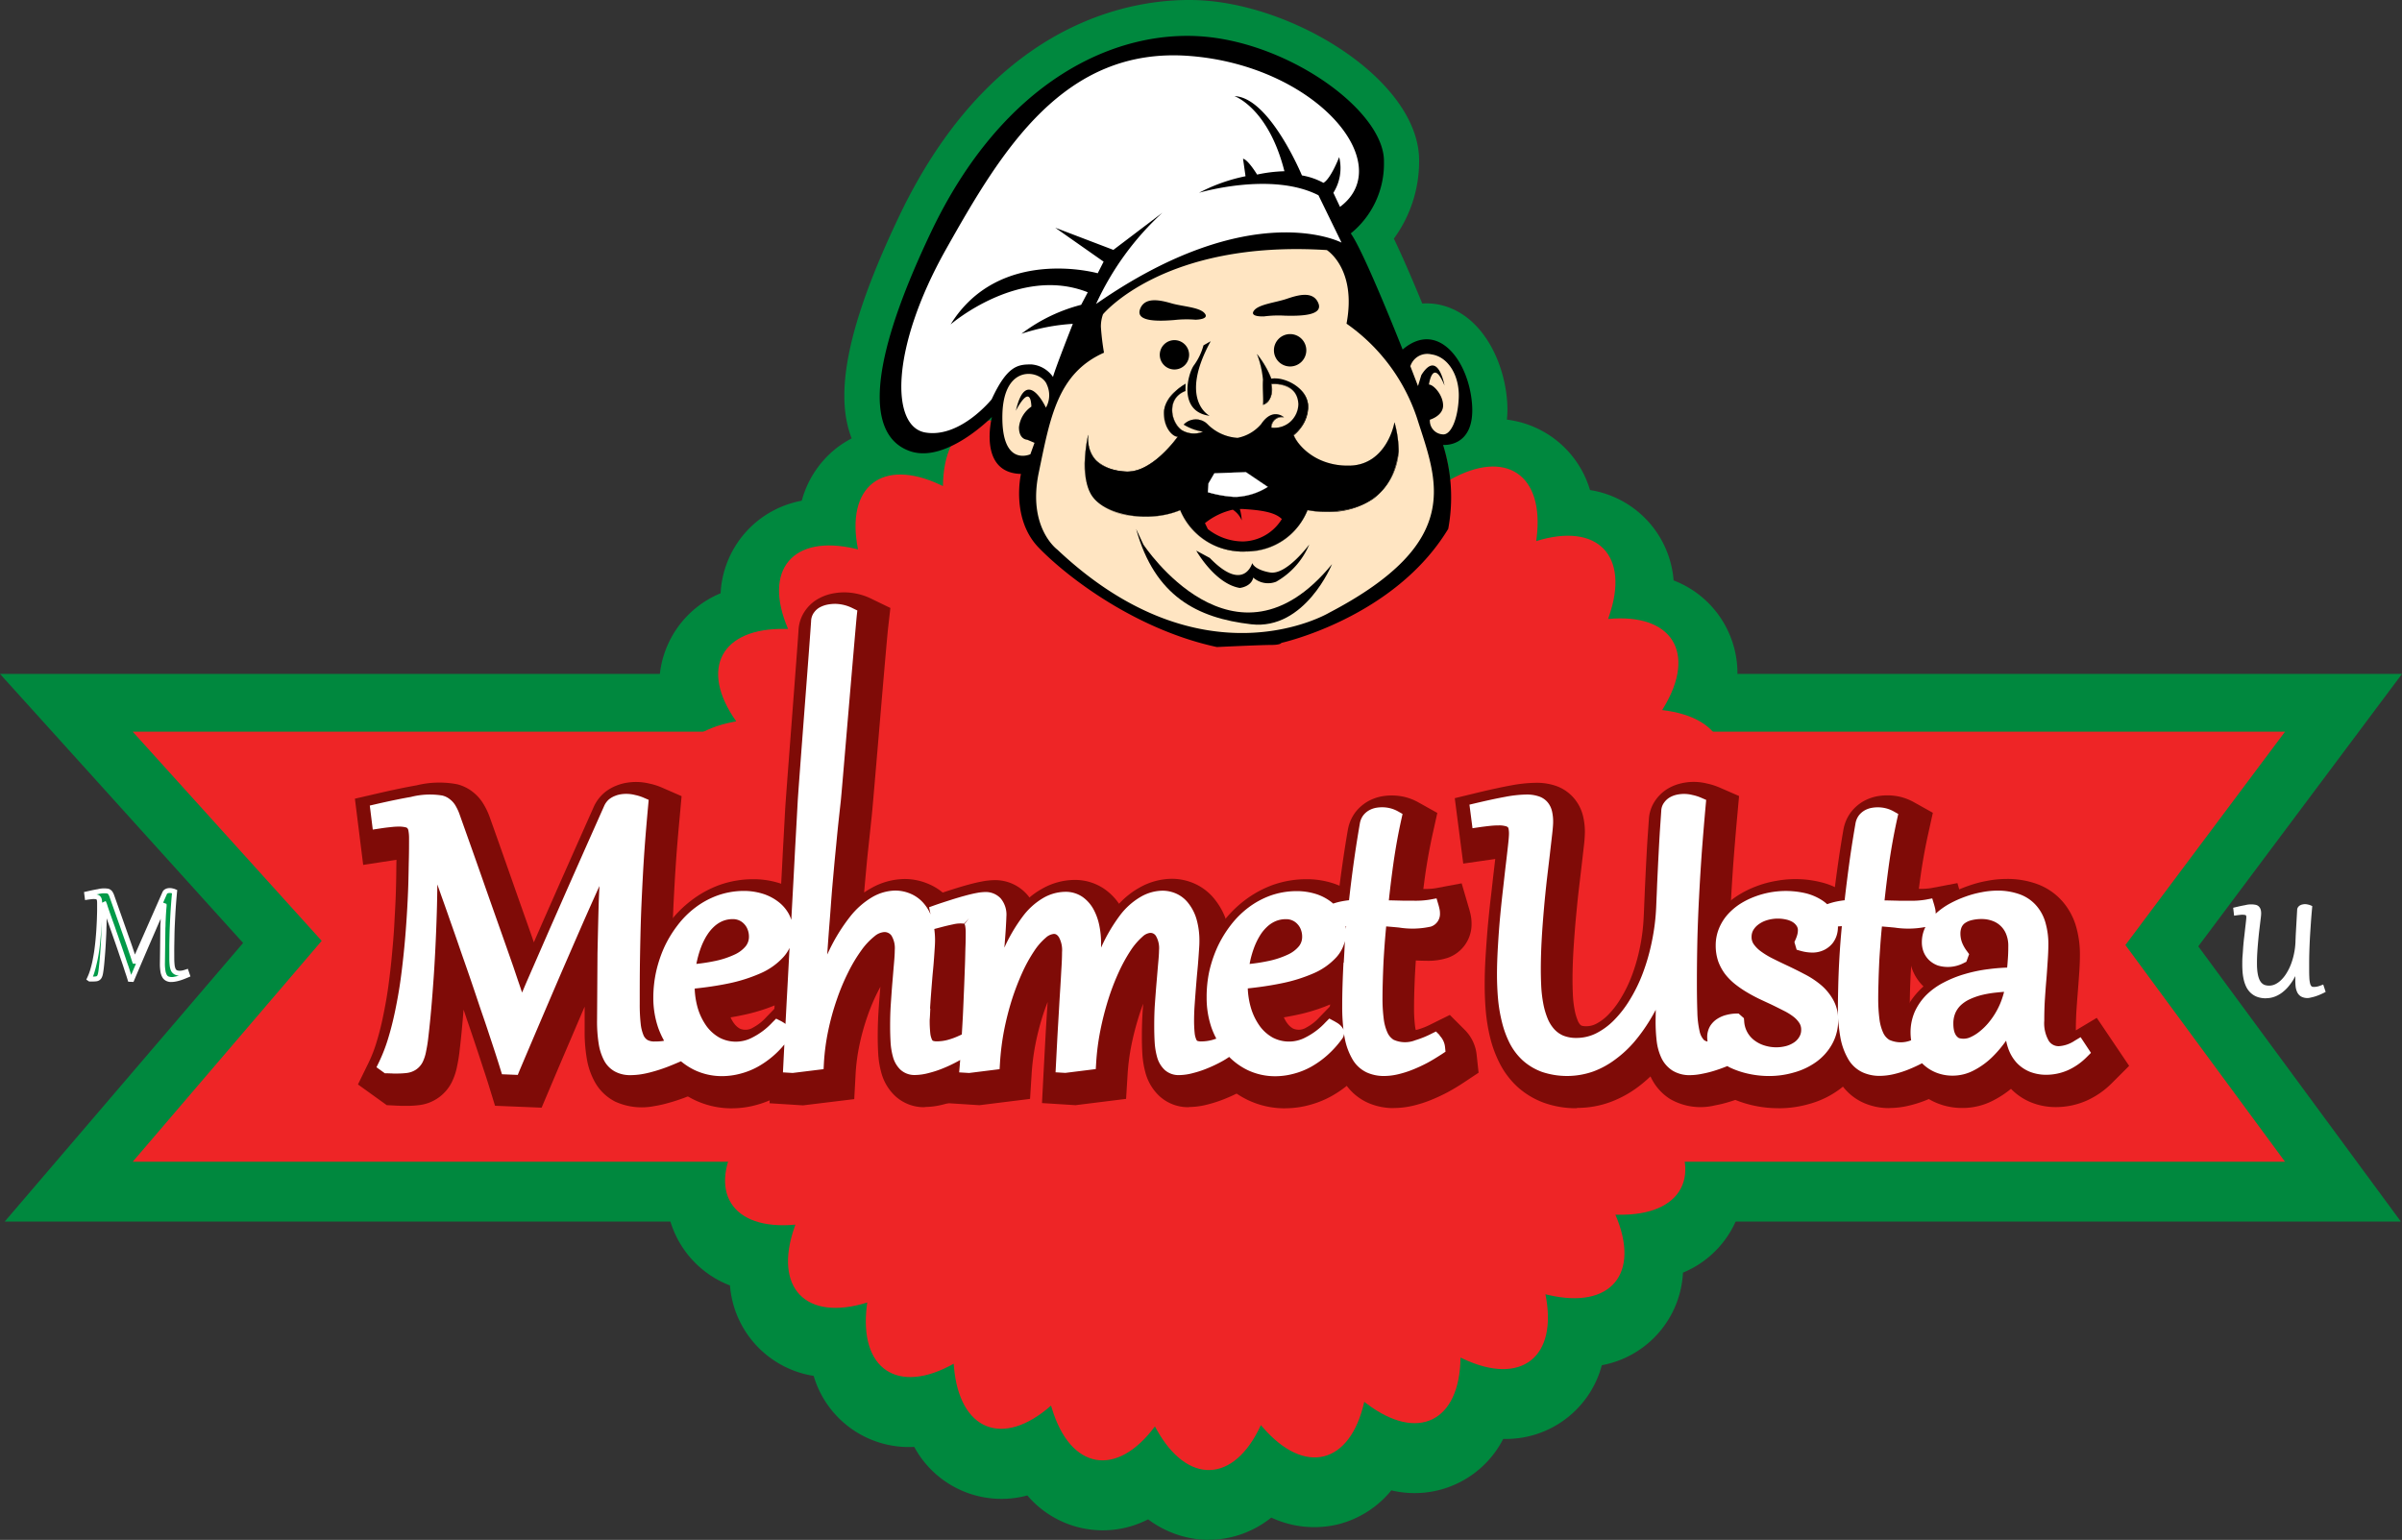 <svg xmlns="http://www.w3.org/2000/svg" width="278.431" height="178.517" viewBox="0 0 278.431 178.517">
  <rect x="0" y="0" width="278.431" height="178.517" fill="#333333" stroke="none"/>
  <g id="mehmetustalogo" transform="translate(0 -0.002)">
    <g id="Layer_1" data-name="Layer 1" transform="translate(0 0.002)">
      <path id="Path_1" data-name="Path 1" d="M508.569,88.83s0,.238-1.2.238-6.248.241-6.248.241A44.177,44.177,0,0,1,480.45,77.776c-3.233-3.368-2.041-8.532-2.041-8.532-5.058-.126-3.385-6.608-3.385-6.608s-5.286,5.407-9.49,3.973-6.005-7.689,2.406-25.354S489.333,17.7,499.545,18.536s21.028,8.773,20.907,14.539a10.389,10.389,0,0,1-3.844,8.292c1.562,2.165,6.01,13.462,6.01,13.462,4.085-3.487,7.689,1.324,8.049,6.365s-3.363,4.688-3.363,4.688a20.1,20.1,0,0,1,.6,9.731c-6.25,10.335-19.344,13.22-19.344,13.22" transform="translate(-360.04 -14.385)" fill="#007032"/>
      <path id="Path_2" data-name="Path 2" d="M486.329,79.035l-.521-.115a47.972,47.972,0,0,1-22.752-12.69,12.725,12.725,0,0,1-3.4-8.526,6.98,6.98,0,0,1-1.766-1.646,7.231,7.231,0,0,1-.441-.662,10.175,10.175,0,0,1-7.678.68,8.779,8.779,0,0,1-5.363-5.047c-2.222-5.3-.508-13.522,5.4-25.927C461.7.143,480.088-.361,485.44.083c11.255.925,24.844,9.735,24.658,18.7a15.141,15.141,0,0,1-2.926,8.881c1.081,2.242,2.311,5.136,3.293,7.526a7.323,7.323,0,0,1,3.366.569c4.059,1.7,6.18,6.634,6.471,10.772.269,3.752-1.086,5.91-2.267,7.062-.126.119-.254.236-.382.342a25.227,25.227,0,0,1-.192,8.144l-.141.68-.362.6c-6.277,10.393-18.274,14.116-21.284,14.919a6.824,6.824,0,0,1-2.761.5c-.8,0-4.138.146-6.051.234ZM467.939,55.787s-.6,3.107,1,4.767a40.067,40.067,0,0,0,18.084,10.265c1.269-.057,4.213-.19,5.537-.221l.662-.148c.232-.055,10.971-2.6,16.331-10.7a15.371,15.371,0,0,0-.534-6.842l-2.194-5.959-.362.309-2.092-5.321c-2.035-5.167-4.741-11.45-5.517-12.566l-2.52-3.571,3.489-2.169a6.6,6.6,0,0,0,2.1-5.021c.049-2.45-7.693-9.6-17.157-10.373-4.032-.331-17.943.159-27.587,20.392-6.572,13.807-5.679,18.225-5.246,19.249.141.335.26.408.479.483.839.285,3.531-1.238,5.255-2.966l10.657-10.748-3.767,14.632a5.892,5.892,0,0,0-.132,1.507l4.659.11Zm39.052-8.965,5.171.5a1.583,1.583,0,0,0-.011-.221,6.626,6.626,0,0,0-1.262-3.6l-.062.051Z" transform="translate(-345.6 -0.002)" fill="#00883e"/>
      <path id="Path_3" data-name="Path 3" d="M69.49,384.9H318.983l-18.505,24.738,18.505,25.122H69.49L91.4,409.148Z" transform="translate(-54.154 -299.954)" fill="#96013c" fill-rule="evenodd"/>
      <path id="Path_4" data-name="Path 4" d="M278.3,417.49H.543l27.636-32.3L0,354H278.431l-23.615,31.582ZM30.127,403.877H251.353l-13.511-18.344,13.385-17.894H30.677l15.65,17.316Z" transform="translate(0 -275.874)" fill="#00883e"/>
      <path id="Path_5" data-name="Path 5" d="M384.4,311.955a11.835,11.835,0,0,1-7.027-2.383,11.478,11.478,0,0,1-14-2.77,11.5,11.5,0,0,1-13.114-5.628,11.5,11.5,0,0,1-11.657-8.232,11.528,11.528,0,0,1-9.7-10.483,11.517,11.517,0,0,1-7.3-12.268,11.5,11.5,0,0,1-4.593-13.511,11.657,11.657,0,0,1-3.271-6.519,11.783,11.783,0,0,1,1.585-7.649,11.509,11.509,0,0,1,1.3-14.215,11.5,11.5,0,0,1,4.226-13.626,11.5,11.5,0,0,1,6.967-12.456,11.5,11.5,0,0,1,9.406-10.73,11.613,11.613,0,0,1,4.012-6.091,11.755,11.755,0,0,1,7.387-2.454h.044a11.661,11.661,0,0,1,5.191-5.125,11.787,11.787,0,0,1,7.766-.856A11.5,11.5,0,0,1,375.55,173.8a11.667,11.667,0,0,1,6.828-2.569,11.785,11.785,0,0,1,7.442,2.377,11.48,11.48,0,0,1,14,2.772,11.533,11.533,0,0,1,13.114,5.637,11.507,11.507,0,0,1,11.659,8.232,11.509,11.509,0,0,1,9.691,10.476,11.517,11.517,0,0,1,7.3,12.269,11.66,11.66,0,0,1,4.555,5.7,11.779,11.779,0,0,1,.038,7.813,11.491,11.491,0,0,1,1.684,14.171,11.672,11.672,0,0,1,1.843,7.062,11.814,11.814,0,0,1-3.143,7.153,11.49,11.49,0,0,1-4.226,13.624,11.5,11.5,0,0,1-6.965,12.456,11.509,11.509,0,0,1-9.406,10.732,11.5,11.5,0,0,1-11.4,8.545h-.029a11.55,11.55,0,0,1-12.97,5.963,11.638,11.638,0,0,1-6.144,3.931,11.775,11.775,0,0,1-7.773-.775,11.669,11.669,0,0,1-6.824,2.569H384.4m-6.528-26.5,6.4,11.615,4.4-9.594,7.118,8.241,2.324-10.3,8.673,6.586.115-10.507,9.854,4.584-2.09-10.331,10.593,2.467-4.193-9.693,10.887.221-6.1-8.585,10.682-2.063-7.746-7.133,9.993-4.229-9.777-4.886,9.66-6.718-10-3.372,7.453-7.945-.391-.046-9.364-2.328,4.919-8.146-10.492.987,3.562-10.282-10.064,3.145,1.34-10.71-9.049,6.782-1.055-12.544-7.9,6.954L394.5,187.356l-5.2,10.388-6.4-11.613-4.394,9.589-7.124-8.236-2.3,10.291-8.676-6.572v10.616l-9.973-4.694,2.074,10.322-10.593-2.456,4.193,9.68-10.885-.221,6.087,8.592-10.682,2.066,7.746,7.131-10.011,4.235,9.088,5.378-8.954,6.217.4.137,8.607,4.3-6.411,6.822h11.2l-6.4,10.593,10.488-.986-3.56,10.284,10.075-3.152-1.366,10.794.254-.132,8.989-4.5.87,10.3,7.9-6.952,3.127,10.245Z" transform="translate(-244.286 -133.438)" fill="#00883e"/>
      <path id="Path_6" data-name="Path 6" d="M455.563,299.578h0c2.953,6.842-.53,11-7.782,9.3l-.327-.077c1.472,7.305-2.8,10.651-9.543,7.482l-.3-.144h0c-.082,7.449-4.959,9.834-10.894,5.332l-.265-.2c-1.629,7.27-6.9,8.592-11.763,2.953l-.221-.254c-3.105,6.771-8.53,6.967-12.121.441l-.159-.291h0c-4.44,5.979-9.792,5.043-11.944-2.088l-.1-.32h0c-5.59,4.922-10.627,2.9-11.255-4.526l-.029-.331h0c-6.491,3.652-11,.62-10.062-6.769l.042-.329c-7.111,2.222-10.887-1.679-8.439-8.711l.11-.316h0c-7.415.7-10.3-3.9-6.442-10.273l.172-.287h0c-7.4-.859-9.269-5.959-4.165-11.386l.221-.245c-7.062-2.381-7.824-7.755-1.706-12.006l.274-.192h0c-6.4-3.8-6.038-9.212.828-12.1l.309-.128h0c-5.482-5.043-3.992-10.265,3.326-11.662l.327-.06h0c-4.31-6.076-1.766-10.872,5.679-10.717h.331c-2.953-6.842.532-11,7.782-9.3l.324.075h0c-1.47-7.3,2.805-10.649,9.545-7.477l.3.141h0c.082-7.448,4.959-9.834,10.891-5.334l.269.2c1.627-7.27,6.892-8.592,11.761-2.951l.221.252c3.105-6.773,8.53-6.97,12.121-.441l.159.3h0c4.443-5.979,9.792-5.041,11.944,2.088l.1.32c5.59-4.924,10.627-2.9,11.255,4.524l.029.331h0c6.491-3.653,11-.62,10.062,6.767l-.04.329c7.109-2.22,10.885,1.677,8.437,8.713l-.11.313c7.415-.7,10.3,3.9,6.444,10.276l-.174.287c7.4.861,9.269,5.959,4.165,11.386l-.221.245c7.062,2.379,7.824,7.755,1.706,12.006l-.274.192h0c6.4,3.794,6.038,9.212-.828,12.1l-.309.13c5.48,5.045,3.992,10.267-3.326,11.662l-.327.062h0c4.312,6.071,1.766,10.869-5.679,10.715Z" transform="translate(-268.313 -157.479)" fill="#00883e" fill-rule="evenodd"/>
      <path id="Path_7" data-name="Path 7" d="M455.563,293.766h0c2.953,6.841-.53,11-7.782,9.3l-.327-.077h0c1.472,7.3-2.8,10.651-9.543,7.479l-.3-.141h0c-.082,7.446-4.959,9.832-10.894,5.33l-.265-.2c-1.629,7.268-6.9,8.59-11.763,2.953l-.221-.254c-3.105,6.771-8.53,6.97-12.121.441l-.159-.291h0c-4.44,5.979-9.792,5.043-11.944-2.09l-.1-.32h0c-5.59,4.924-10.627,2.9-11.255-4.524l-.029-.331h0c-6.491,3.653-11,.622-10.062-6.769l.042-.329c-7.111,2.222-10.887-1.677-8.439-8.711l.11-.316c-7.415.7-10.3-3.9-6.442-10.273l.172-.287h0c-7.4-.859-9.269-5.959-4.165-11.386l.221-.245c-7.062-2.381-7.824-7.755-1.706-12.006l.274-.192h0c-6.4-3.794-6.038-9.212.828-12.1l.309-.13c-5.482-5.045-3.992-10.267,3.324-11.664l.329-.062h0c-4.31-6.071-1.766-10.869,5.679-10.713h.331c-2.953-6.842.53-11,7.782-9.3l.324.075c-1.47-7.3,2.805-10.653,9.543-7.479l.3.141h0c.082-7.449,4.959-9.834,10.891-5.334l.269.2c1.627-7.27,6.892-8.592,11.761-2.953l.221.254c3.105-6.771,8.53-6.97,12.121-.441l.159.294h0c4.443-5.981,9.792-5.043,11.944,2.086l.1.32c5.59-4.924,10.627-2.9,11.256,4.524l.029.333h0c6.491-3.652,11-.62,10.062,6.767l-.04.331c7.109-2.222,10.885,1.675,8.437,8.711l-.11.316c7.415-.7,10.3,3.9,6.444,10.273l-.174.287c7.4.861,9.269,5.959,4.165,11.386l-.221.245c7.062,2.381,7.824,7.755,1.706,12.006l-.274.192h0c6.4,3.794,6.038,9.212-.828,12.1l-.309.13c5.48,5.045,3.992,10.265-3.326,11.662l-.327.062h0c4.312,6.071,1.766,10.871-5.679,10.717Z" transform="translate(-268.313 -152.946)" fill="#ee2526" fill-rule="evenodd"/>
      <path id="Path_8" data-name="Path 8" d="M69.69,384.33H319.183l-18.505,24.738,18.505,25.124H69.69L91.6,408.58Z" transform="translate(-54.31 -299.51)" fill="#ee2526" fill-rule="evenodd"/>
      <path id="Path_9" data-name="Path 9" d="M508.607,89.219S521.7,86.335,527.951,76a20.1,20.1,0,0,0-.6-9.733s3.723.36,3.363-4.688-3.973-9.852-8.049-6.367c0,0-4.447-11.3-6.01-13.462A10.384,10.384,0,0,0,520.5,33.46c.121-5.769-10.7-13.694-20.918-14.533s-23.2,5.047-31.6,22.707-6.605,23.912-2.412,25.36,9.49-3.973,9.49-3.973-1.682,6.488,3.366,6.61c0,0-1.2,5.169,2.041,8.532s11.176,9.49,20.666,11.536c0,0,5.049-.241,6.25-.241s1.223-.241,1.223-.241" transform="translate(-360.078 -14.69)" fill-rule="evenodd"/>
      <path id="Path_10" data-name="Path 10" d="M551.949,138.4s7.089-8.651,25.954-7.451c0,0,3.485,2.163,2.282,8.53a21.737,21.737,0,0,1,8.166,10.936c2.278,7.21,5.652,14.3-10.205,22.59,0,0-14.537,8.651-31.48-7.329,0,0-3.485-2.525-2.163-8.894s2.163-11.534,7.568-13.937a29.226,29.226,0,0,1-.36-3,4.23,4.23,0,0,1,.241-1.441" transform="translate(-424.1 -101.958)" fill="#ffe5c2" fill-rule="evenodd"/>
      <path id="Path_11" data-name="Path 11" d="M604.956,159.977a12.856,12.856,0,0,0-2.474.04c-1.783.141-4.471.221-3.942-1.254s2.328-1.064,3.646-.684,3.264.441,3.853,1.165-1.084.733-1.084.733" transform="translate(-466.392 -122.914)" fill-rule="evenodd"/>
      <path id="Path_12" data-name="Path 12" d="M609.15,180.395a1.7,1.7,0,1,1,1.7,1.7,1.7,1.7,0,0,1-1.7-1.7" transform="translate(-474.713 -139.262)"/>
      <path id="Path_13" data-name="Path 13" d="M669.11,177.376a1.876,1.876,0,1,1,1.876,1.876,1.876,1.876,0,0,1-1.876-1.876" transform="translate(-521.44 -136.768)"/>
      <path id="Path_14" data-name="Path 14" d="M625.537,179.717a7.107,7.107,0,0,1-1.075,2.269c-.715.889-1.962,5.42,1.79,5.9,0,0-3.633-1.792.121-8.645Z" transform="translate(-486.033 -139.683)" fill-rule="evenodd"/>
      <path id="Path_15" data-name="Path 15" d="M581.483,189.517s-2.494,1.368-2.494,3.352,1.194,2.836,1.6,2.765c0,0-3.008,4.308-6.118,4.034s-4.414-1.743-4.27-4.24c0,0-1.126,4.824.479,7.113s6.7,3.072,10.183,1.6a7.835,7.835,0,0,0,7.76,4.785,7.6,7.6,0,0,0,7-4.785s9.468,1.913,10.56-6.8a12.546,12.546,0,0,0-.477-3.381s-.852,4.955-5.231,5.025-6.321-2.979-6.458-3.558a4.512,4.512,0,0,0,1.673-3.31c0-2.048-2.631-3.487-4.27-3.213a10.936,10.936,0,0,0-1.642-2.836,10.515,10.515,0,0,1,.684,2.973c-.068.958.068,2.258,0,2.869,0,0,1.3-.311.958-2.395,0,0,3.01-.342,3.145,2.328a2.783,2.783,0,0,1-3.145,2.734,1.223,1.223,0,0,1,1.434-1.234s-1.3-1.126-2.6.821a4.811,4.811,0,0,1-2.734,1.6,5.382,5.382,0,0,1-3.447-1.534,1.928,1.928,0,0,0-2.805,0,6.16,6.16,0,0,0,2.258.819,2.754,2.754,0,0,1-2.531-.205c-1.163-.821-1.847-3.622.479-4.513Z" transform="translate(-444.064 -145.005)" fill-rule="evenodd"/>
      <path id="Path_16" data-name="Path 16" d="M588.677,208.922h-.221a9.047,9.047,0,0,1-3.657-.719,7.514,7.514,0,0,1-2.386-1.646,7.345,7.345,0,0,1-1.6-2.428,11,11,0,0,1-5.793.6,6.618,6.618,0,0,1-4.394-2.207,7.482,7.482,0,0,1-.843-4.414,17.643,17.643,0,0,1,.364-2.7h.022a3.759,3.759,0,0,0,.914,2.946,5.26,5.26,0,0,0,3.346,1.282,2.451,2.451,0,0,0,.285.013,4.359,4.359,0,0,0,1.986-.527,8.922,8.922,0,0,0,1.942-1.4,14.423,14.423,0,0,0,1.876-2.1H580.5a1.057,1.057,0,0,1-.6-.289,3.137,3.137,0,0,1-.969-2.494,3.533,3.533,0,0,1,1.251-2.428,6.65,6.65,0,0,1,1.249-.934h.018v.847h0a2.207,2.207,0,0,0-1.521,1.858,2.989,2.989,0,0,0,1.044,2.633,2.725,2.725,0,0,0,2.474.221,6.167,6.167,0,0,1-2.207-.817h0a1.987,1.987,0,0,1,1.415-.609,1.21,1.21,0,0,1,.2.011,1.8,1.8,0,0,1,1.2.6,5.389,5.389,0,0,0,3.326,1.545h.117a4.892,4.892,0,0,0,2.726-1.6,2.266,2.266,0,0,1,1.5-1.132,1.106,1.106,0,0,1,.185-.013,1.545,1.545,0,0,1,.929.327l.029.022h-.035a1.282,1.282,0,0,0-1.024.278,1.39,1.39,0,0,0-.4.931,2.827,2.827,0,0,0,2.207-.662,3.156,3.156,0,0,0,.914-2.068,2.258,2.258,0,0,0-.759-1.691,3.513,3.513,0,0,0-2.361-.625,2.352,2.352,0,0,1-.353,1.975,1.3,1.3,0,0,1-.614.419h-.015v-.018a11.165,11.165,0,0,0,0-1.256c-.018-.525-.035-1.121,0-1.615a10.573,10.573,0,0,0-.684-2.966l-.015-.04.033.029A10.67,10.67,0,0,1,591.4,188.9a2.756,2.756,0,0,1,.408-.029,4.5,4.5,0,0,1,2.728,1.059,2.927,2.927,0,0,1,1.139,2.207,4.1,4.1,0,0,1-.839,2.428,4.706,4.706,0,0,1-.832.883,4.92,4.92,0,0,0,1.633,2.008,7.422,7.422,0,0,0,4.668,1.532h.143a4.772,4.772,0,0,0,2.648-.812,5.516,5.516,0,0,0,1.587-1.717,7.944,7.944,0,0,0,.971-2.483h.022a12.6,12.6,0,0,1,.481,3.385,7.531,7.531,0,0,1-2.94,5.449,9.226,9.226,0,0,1-5,1.532,12.361,12.361,0,0,1-2.622-.21A8.248,8.248,0,0,1,593.578,207a7.441,7.441,0,0,1-2.311,1.412,7.543,7.543,0,0,1-2.591.51m-.095-.024a7.319,7.319,0,0,0,2.681-.51,7.463,7.463,0,0,0,2.3-1.406,8.251,8.251,0,0,0,2.015-2.869h0a12.646,12.646,0,0,0,2.628.17,9.283,9.283,0,0,0,4.988-1.529,7.531,7.531,0,0,0,2.931-5.431,12.473,12.473,0,0,0-.464-3.337,8.114,8.114,0,0,1-.967,2.448,5.533,5.533,0,0,1-1.6,1.726,4.782,4.782,0,0,1-2.67.817h-.143a7.437,7.437,0,0,1-4.681-1.545,4.91,4.91,0,0,1-1.646-2.028h0a4.545,4.545,0,0,0,1.666-3.31,2.9,2.9,0,0,0-1.13-2.181,4.476,4.476,0,0,0-2.71-1.055,2.827,2.827,0,0,0-.417.031h0a11.091,11.091,0,0,0-1.6-2.8,9.932,9.932,0,0,1,.662,2.935c-.035.492-.016,1.088,0,1.613a10.5,10.5,0,0,1,0,1.243,1.3,1.3,0,0,0,.585-.408,2.351,2.351,0,0,0,.349-1.966v-.013h.011a3.564,3.564,0,0,1,2.39.629,2.29,2.29,0,0,1,.77,1.708,3.253,3.253,0,0,1-.923,2.088,2.768,2.768,0,0,1-1.935.662,2.342,2.342,0,0,1-.3-.013h0a1.448,1.448,0,0,1,.406-.962,1.221,1.221,0,0,1,.843-.287h.159a1.521,1.521,0,0,0-1.068-.287,2.268,2.268,0,0,0-1.481,1.128,4.906,4.906,0,0,1-2.743,1.611h-.119a5.427,5.427,0,0,1-3.344-1.545,1.766,1.766,0,0,0-1.185-.587,1.938,1.938,0,0,0-1.591.58,6.3,6.3,0,0,0,2.24.81v.022a2.8,2.8,0,0,1-2.54-.205,3.018,3.018,0,0,1-1.055-2.648,2.232,2.232,0,0,1,1.527-1.876v-.79a6.741,6.741,0,0,0-1.227.923,3.52,3.52,0,0,0-1.242,2.41,3.119,3.119,0,0,0,.96,2.476,1.035,1.035,0,0,0,.583.282.17.17,0,0,0,.048,0h.027l-.015.024a14.525,14.525,0,0,1-1.894,2.119,8.971,8.971,0,0,1-1.962,1.406,4.238,4.238,0,0,1-2.271.514,5.238,5.238,0,0,1-3.359-1.289,3.7,3.7,0,0,1-.931-2.825,18.142,18.142,0,0,0-.331,2.56,7.408,7.408,0,0,0,.839,4.414,6.546,6.546,0,0,0,4.376,2.207,10.969,10.969,0,0,0,5.793-.6h0a7.377,7.377,0,0,0,1.6,2.428,7.609,7.609,0,0,0,2.379,1.644,9.014,9.014,0,0,0,3.648.717Z" transform="translate(-444.021 -144.982)"/>
      <path id="Path_17" data-name="Path 17" d="M634.43,250.326a13.571,13.571,0,0,0,3.244.545,7.6,7.6,0,0,0,3.692-1.159L638.837,248l-3.655.135L634.5,249.3Z" transform="translate(-494.414 -193.268)" fill="#fff" fill-rule="evenodd"/>
      <path id="Path_18" data-name="Path 18" d="M637.49,250.858a14.994,14.994,0,0,1-3.07-.552h0V250.3l.068-1.026h0l.686-1.172h0l3.659-.137h0l2.556,1.719h-.011a7.6,7.6,0,0,1-3.7,1.167H637.5m-3.055-.572a14.958,14.958,0,0,0,3.052.549h.179a7.66,7.66,0,0,0,3.675-1.148l-2.516-1.7-3.644.137-.68,1.154Z" transform="translate(-494.406 -193.237)" fill="#fff"/>
      <path id="Path_19" data-name="Path 19" d="M632.88,269.008a7.934,7.934,0,0,1,3.227-1.558,2.73,2.73,0,0,1,1.04,1.245,6.75,6.75,0,0,0-.221-1.324h.351c2.324.139,3.752.413,4.516,1.163a5.416,5.416,0,0,1-4.516,2.6,6.61,6.61,0,0,1-4.065-1.437Z" transform="translate(-493.206 -208.363)" fill="#ee2526" fill-rule="evenodd"/>
      <path id="Path_20" data-name="Path 20" d="M628.3,286.7s2.163,3.847,5.045,4.326c0,0,1.324-.121,1.563-1.2a2.589,2.589,0,0,0,2.648.481,8.963,8.963,0,0,0,3.847-4.323s-2.648,3.6-4.568,3.242c0,0-1.682-.241-2.044-1.081,0,0-.96,3.485-4.924-.6Z" transform="translate(-489.636 -222.866)" fill-rule="evenodd"/>
      <path id="Path_21" data-name="Path 21" d="M597.561,279.641s10.574,16.111,21.869,2.282c0,0-3.125,7.691-9.373,6.97s-11.174-3.242-13.337-11.052Z" transform="translate(-465.026 -216.522)" fill-rule="evenodd"/>
      <path id="Path_22" data-name="Path 22" d="M530.2,204.4l-.479,1.324s-3.366,1.56-3.244-4.564,4.566-5.169,5.164-3.487a2.917,2.917,0,0,1-.117,2.648s-2.284-4.928-3.485.36c0,0,1.682-3.363,1.8-.479a3.317,3.317,0,0,0-1.441,2.4c0,1.441.96,1.441.96,1.441Z" transform="translate(-410.284 -153.064)" fill="#ffe5c2" fill-rule="evenodd"/>
      <path id="Path_23" data-name="Path 23" d="M741.653,189.687l-.883-2.3a2.055,2.055,0,0,1,2.428-1.373c1.986.276,3.291,2.52,3.18,5.052s-.934,4.337-1.869,4.224a1.582,1.582,0,0,1-1.476-1.7s1.531-.441,1.531-1.646-1.1-2.428-1.642-2.428c0,0,.441-3.187,1.807.11,0,0-.761-4.288-2.688-1.209Z" transform="translate(-577.285 -144.934)" fill="#ffe5c2" fill-rule="evenodd"/>
      <path id="Path_24" data-name="Path 24" d="M524.4,50.8s-10.386-5.473-28.454,7.113a33.056,33.056,0,0,1,7.689-10.58l-5.683,4.31-6.742-2.571,5.61,3.935-.682,1.346s-11.392-3.211-17.055,5.932c0,0,7.961-6.881,15.9-3.728l-.766,1.454a19.44,19.44,0,0,0-6.923,3.357,23.4,23.4,0,0,1,5.959-1.152s-2.017,5.1-2.3,6.155a3.385,3.385,0,0,0-2.5-1.45c-1.534,0-2.785.093-4.608,4.041,0,0-3.65,4.535-7.691,3.851s-4.041-9.8,2.4-21.249,13.657-23.548,28.267-22.4,24.127,12.483,17.4,17.492l-.768-1.633a5.36,5.36,0,0,0,.673-4.138s-.96,2.5-1.825,2.986a8.114,8.114,0,0,0-2.494-.863s-3.752-9.049-7.817-9.188c0,0,3.928,1.355,5.789,8.706a16.913,16.913,0,0,0-3.167.386s-1.055-1.739-1.631-1.836l.289,2.028a20.162,20.162,0,0,0-5.389,1.918s8.375-2.5,13.844.289Z" transform="translate(-368.893 -22.674)" fill="#fff" fill-rule="evenodd"/>
      <path id="Path_25" data-name="Path 25" d="M659.329,157.382a12.948,12.948,0,0,1,2.472-.09c1.788.046,4.48,0,3.871-1.459s-2.381-.929-3.679-.488-3.235.618-3.785,1.368,1.121.662,1.121.662" transform="translate(-512.858 -120.696)" fill-rule="evenodd"/>
      <path id="Path_26" data-name="Path 26" d="M238.32,455.528c-.629.274-1.214.51-1.746.708s-1.017.351-1.472.474a10.811,10.811,0,0,1-1.273.289,7.979,7.979,0,0,1-1.145.09,2.885,2.885,0,0,1-1.313-.287,2.247,2.247,0,0,1-.945-.92,5.21,5.21,0,0,1-.552-1.7,15.279,15.279,0,0,1-.185-2.6v-3.035q.013-1.079.026-2.273c0-.805.015-1.626.026-2.458s.033-1.633.053-2.406.035-1.5.053-2.178.033-1.249.051-1.721q.066-1.545.143-3.061t.238-3.017l-.1-.04c-.152.4-.329.847-.541,1.353s-.479,1.1-.8,1.816q-1.156,2.549-2.364,5.279t-2.428,5.586q-1.22,2.834-2.47,5.767l-2.487,5.84-.647-.026c-.181-.594-.406-1.293-.662-2.1s-.552-1.688-.867-2.626-.651-1.94-1.011-2.984-.711-2.11-1.077-3.178-.75-2.152-1.13-3.209-.728-2.1-1.079-3.09-.662-1.916-.984-2.783-.583-1.655-.828-2.342c-.28-.794-.525-1.5-.735-2.112s-.377-1.156-.527-1.631l-.093.04v.788c.011.256.015.532.015.828v2.169q0,2.09-.066,4.268t-.172,4.284c-.071,1.4-.152,2.759-.249,4.076s-.2,2.525-.3,3.637q-.132,1.38-.249,2.35a15.763,15.763,0,0,1-.249,1.62,3.973,3.973,0,0,1-.329,1.037,1.508,1.508,0,0,1-.5.565,1.617,1.617,0,0,1-.722.247,8.273,8.273,0,0,1-1.011.053h-.4a2.333,2.333,0,0,1-.287-.013c-.113-.013-.256,0-.422-.013l-.183-.13a19.862,19.862,0,0,0,1.09-2.84q.483-1.576.841-3.335t.631-3.641q.263-1.891.441-3.772t.287-3.7c.079-1.216.135-2.375.172-3.469s.057-2.108.064-3.035.026-1.739.026-2.428a5.582,5.582,0,0,0-.091-1.1,1.392,1.392,0,0,0-.329-.682,1.118,1.118,0,0,0-.631-.355,4.041,4.041,0,0,0-1.024-.108,8.733,8.733,0,0,0-1,.068c-.377.033-.792.084-1.247.157l-.146-1.159q2.4-.55,3.955-.814a15.148,15.148,0,0,1,2.472-.274,3.161,3.161,0,0,1,.814.093,1.387,1.387,0,0,1,.591.287,1.737,1.737,0,0,1,.457.539,4.82,4.82,0,0,1,.382.828q.7,1.947,1.472,4.14t1.576,4.48q.819,2.286,1.618,4.586t1.563,4.438l.525,1.565q.249.7.441,1.3t.382,1.141c.121.36.234.717.34,1.077h.095c.141-.375.285-.746.441-1.1s.3-.744.472-1.13.346-.817.539-1.262.424-.951.662-1.512q.92-2.1,1.9-4.361t2.037-4.635l2.13-4.8q1.077-2.428,2.167-4.877a1.291,1.291,0,0,1,.316-.441,1.644,1.644,0,0,1,.441-.263,2.3,2.3,0,0,1,.51-.143,3.051,3.051,0,0,1,.488-.042,3.724,3.724,0,0,1,.828.106,4.3,4.3,0,0,1,.883.278q-.2,2.154-.358,4.125c-.093,1.324-.179,2.593-.247,3.836s-.13,2.476-.185,3.692-.091,2.428-.117,3.666-.049,2.5-.066,3.785-.013,2.633-.013,4.034a20.183,20.183,0,0,0,.119,2.377,5.356,5.356,0,0,0,.408,1.615,2.02,2.02,0,0,0,.81.916,2.461,2.461,0,0,0,1.249.291c.181,0,.358,0,.525-.013s.353-.029.538-.053a4.7,4.7,0,0,0,.6-.143c.216-.06.486-.143.777-.241Z" transform="translate(-158.518 -332.124)" fill="#7f0b07" fill-rule="evenodd"/>
      <path id="Path_27" data-name="Path 27" d="M208.036,448.555l-5.4-.221-.708-2.3q-.269-.872-.662-2.05c-.263-.812-.547-1.675-.856-2.6s-.642-1.927-1-2.948c-.139-.419-.28-.836-.419-1.249q-.093,1.156-.192,2.207c-.09.958-.177,1.766-.258,2.443a18.462,18.462,0,0,1-.3,1.9,7.316,7.316,0,0,1-.638,1.907,4.875,4.875,0,0,1-3.833,2.624,11.342,11.342,0,0,1-1.41.077h-.4c-.117,0-.256,0-.417-.013s-.291,0-.47-.02l-.989-.049-3.337-2.4,1.26-2.578a15.96,15.96,0,0,0,.9-2.342,30.809,30.809,0,0,0,.761-3.021c.234-1.117.441-2.267.6-3.438s.307-2.428.415-3.608.221-2.428.28-3.591.132-2.324.168-3.386.055-2.05.062-2.957c0-.4.013-.77.018-1.117-.128.018-.26.035-.4.057l-3.458.53-.96-7.676,3-.693c1.651-.377,3.046-.662,4.147-.854a11.044,11.044,0,0,1,4.677-.132,4.793,4.793,0,0,1,1.885.929,5.164,5.164,0,0,1,1.276,1.505,8.168,8.168,0,0,1,.631,1.353c.477,1.335.969,2.719,1.487,4.193s1.044,2.962,1.578,4.489,1.084,3.052,1.62,4.59c.15.428.3.85.441,1.273l.591-1.357c.662-1.516,1.348-3.052,2.041-4.635l2.136-4.82q1.079-2.428,2.172-4.882a4.647,4.647,0,0,1,1.194-1.618l.084-.073a5.1,5.1,0,0,1,1.324-.772,5.635,5.635,0,0,1,1.271-.353,6.585,6.585,0,0,1,2.556.1,7.754,7.754,0,0,1,1.514.483l2.244.98-.221,2.445q-.2,2.139-.353,4.09c-.093,1.273-.174,2.531-.243,3.752s-.132,2.448-.181,3.65-.09,2.379-.117,3.593-.049,2.476-.066,3.752-.013,2.6-.013,3.99c0,.64.022,1.2.064,1.666.157-.044.309-.09.472-.15l3.207-1.073,2.478,7.252L226.4,446.67c-.662.285-1.307.545-1.894.766-.64.234-1.232.426-1.785.574a13.447,13.447,0,0,1-1.638.366,7.435,7.435,0,0,1-4.5-.514,5.6,5.6,0,0,1-2.35-2.234,8.412,8.412,0,0,1-.973-2.838,18.417,18.417,0,0,1-.236-3.187V436.84q-.788,1.836-1.589,3.719-1.256,2.924-2.481,5.826Z" transform="translate(-145.254 -320.145)" fill="#7f0b07"/>
      <path id="Path_28" data-name="Path 28" d="M365.575,492.265a1.609,1.609,0,0,1,.2.119,1.187,1.187,0,0,1,.236.157.8.8,0,0,1,.183.183.3.3,0,0,1,.082.183.174.174,0,0,1-.042.106,11.016,11.016,0,0,1-1.589,1.79,10.2,10.2,0,0,1-1.766,1.26,7.746,7.746,0,0,1-1.854.735,7.438,7.438,0,0,1-1.865.249,6.492,6.492,0,0,1-2.891-.644,6.873,6.873,0,0,1-2.26-1.766,8.374,8.374,0,0,1-1.479-2.617A9.757,9.757,0,0,1,352,488.8a13.238,13.238,0,0,1,.3-2.814,13.89,13.89,0,0,1,.894-2.679,12.5,12.5,0,0,1,1.43-2.366,9.877,9.877,0,0,1,1.907-1.907,8.953,8.953,0,0,1,2.353-1.273,8.167,8.167,0,0,1,2.759-.459,6.475,6.475,0,0,1,1.852.263,4.757,4.757,0,0,1,1.545.761,3.61,3.61,0,0,1,1.064,1.209,3.37,3.37,0,0,1,.393,1.642,3.432,3.432,0,0,1-.883,2.339,6.86,6.86,0,0,1-2.406,1.695,17.143,17.143,0,0,1-3.626,1.128,38.979,38.979,0,0,1-4.493.631v.221a10.526,10.526,0,0,0,.422,3.074,7.782,7.782,0,0,0,1.181,2.39,5.517,5.517,0,0,0,1.766,1.545,4.469,4.469,0,0,0,2.178.552,5.646,5.646,0,0,0,2.417-.578,8.844,8.844,0,0,0,2.523-1.9m-2.467-10.554a3.044,3.044,0,0,0-.21-1.13,2.659,2.659,0,0,0-.565-.907,2.565,2.565,0,0,0-.856-.618,2.613,2.613,0,0,0-1.077-.221,3.888,3.888,0,0,0-1.545.3,4.351,4.351,0,0,0-1.249.828,5.5,5.5,0,0,0-.971,1.209,8.988,8.988,0,0,0-.726,1.459,12.588,12.588,0,0,0-.472,1.591,13.247,13.247,0,0,0-.26,1.589,23.273,23.273,0,0,0,3.335-.441,10.924,10.924,0,0,0,2.5-.825,4.446,4.446,0,0,0,1.563-1.209A2.6,2.6,0,0,0,363.107,481.713Z" transform="translate(-274.314 -371.961)" fill="#7f0b07" fill-rule="evenodd"/>
      <path id="Path_29" data-name="Path 29" d="M347.179,488.408a9.931,9.931,0,0,1-4.394-.989,10.316,10.316,0,0,1-3.361-2.622,11.742,11.742,0,0,1-2.088-3.661,13.208,13.208,0,0,1-.726-4.379,16.79,16.79,0,0,1,.377-3.531,17.365,17.365,0,0,1,1.123-3.37,16.033,16.033,0,0,1,1.834-3.035,13.224,13.224,0,0,1,2.556-2.545,12.277,12.277,0,0,1,3.24-1.766,11.644,11.644,0,0,1,3.911-.662,9.933,9.933,0,0,1,2.829.4,8.221,8.221,0,0,1,2.591,1.291,6.982,6.982,0,0,1,2.022,2.311,6.735,6.735,0,0,1,.81,3.273,6.842,6.842,0,0,1-1.726,4.588,10.1,10.1,0,0,1-3.224,2.39l2.143,1.066a4.647,4.647,0,0,1,.441.245,4.47,4.47,0,0,1,.622.441,4.361,4.361,0,0,1,.706.706,3.7,3.7,0,0,1,.817,2.3,3.531,3.531,0,0,1-.7,2.11,14.186,14.186,0,0,1-2.072,2.322,13.264,13.264,0,0,1-2.37,1.7,11.256,11.256,0,0,1-2.679,1.064,10.672,10.672,0,0,1-2.686.351m-.17-10.545a3.6,3.6,0,0,0,.413.713,2.108,2.108,0,0,0,.662.594,1.647,1.647,0,0,0,1.529-.119,5.6,5.6,0,0,0,1.523-1.194l1.591-1.642-.113.053a20.768,20.768,0,0,1-4.337,1.362q-.619.132-1.269.238Z" transform="translate(-262.321 -359.922)" fill="#7f0b07"/>
      <path id="Path_30" data-name="Path 30" d="M423.428,371.869a38.621,38.621,0,0,1,2.141-5.637,20.032,20.032,0,0,1,2.313-3.752,8.5,8.5,0,0,1,2.346-2.088,4.684,4.684,0,0,1,2.236-.642,3.6,3.6,0,0,1,1.419.289,3.215,3.215,0,0,1,1.207.867,4.278,4.278,0,0,1,.856,1.525,7.084,7.084,0,0,1,.313,2.231c0,.265-.018.622-.053,1.079s-.06.951-.1,1.512-.1,1.134-.157,1.746-.1,1.218-.146,1.814-.084,1.161-.119,1.695-.038,1-.038,1.379a14.211,14.211,0,0,0,.077,1.669,3.243,3.243,0,0,0,.289,1.024,1.1,1.1,0,0,0,.525.512,2.1,2.1,0,0,0,.8.135,5.692,5.692,0,0,0,1.417-.188,9.228,9.228,0,0,0,1.485-.538l.252.686a8.387,8.387,0,0,1-1.2.775,15.139,15.139,0,0,1-1.523.722,11.362,11.362,0,0,1-1.576.525,5.567,5.567,0,0,1-1.393.221,1.576,1.576,0,0,1-1.117-.382,2.378,2.378,0,0,1-.62-1.037,7.28,7.28,0,0,1-.26-1.545c-.038-.587-.055-1.216-.055-1.894,0-.814.029-1.653.079-2.52s.121-1.7.185-2.5.13-1.521.183-2.18.09-1.2.09-1.6a3.5,3.5,0,0,0-.565-2.183,1.828,1.828,0,0,0-1.521-.735,2.755,2.755,0,0,0-1.6.644,8.9,8.9,0,0,0-1.682,1.766,18.214,18.214,0,0,0-1.6,2.648,26.058,26.058,0,0,0-1.39,3.31,28.764,28.764,0,0,0-1.024,3.716,25.791,25.791,0,0,0-.512,3.9l-2.8.342-.21-.013q.077-1.545.168-3.419c.075-1.251.141-2.578.221-3.973s.159-2.858.236-4.374.172-3.074.249-4.652.179-3.165.265-4.769.168-3.182.249-4.741.168-3.1.249-4.6,1.485-19.567,1.556-20.933a.925.925,0,0,1,.183-.538,1.181,1.181,0,0,1,.441-.371,2.35,2.35,0,0,1,.616-.207,3.736,3.736,0,0,1,.711-.066,3.8,3.8,0,0,1,1.655.422c-.2,1.785-1.715,20.068-1.872,21.564s-.3,2.869-.441,4.151-.243,2.439-.349,3.542-.188,2.163-.276,3.182-.154,1.986-.221,2.955-.141,1.947-.221,2.944-.144,2.024-.221,3.09-.15,2.22-.236,3.456Z" transform="translate(-327.604 -254.459)" fill="#7f0b07" fill-rule="evenodd"/>
      <path id="Path_31" data-name="Path 31" d="M422.187,370.835a4.9,4.9,0,0,1-3.445-1.3,5.738,5.738,0,0,1-1.545-2.492,10.542,10.542,0,0,1-.413-2.315c-.042-.693-.062-1.4-.062-2.145,0-.883.029-1.8.084-2.728s.126-1.746.188-2.551c.013-.146.026-.289.038-.428-.1.19-.205.388-.309.591a22.441,22.441,0,0,0-1.216,2.891,26.708,26.708,0,0,0-.912,3.31,22.407,22.407,0,0,0-.441,3.374L414,369.9l-5.941.724-3.878-.245.342-6.767c.071-1.269.139-2.589.21-3.973s.159-2.869.236-4.381.17-3.09.249-4.646l.263-4.783q.132-2.4.249-4.732c.09-1.582.172-3.107.252-4.606.038-.741.342-4.741.8-10.757.34-4.471.726-9.536.757-10.174a4.3,4.3,0,0,1,.845-2.384,4.565,4.565,0,0,1,1.649-1.388,5.543,5.543,0,0,1,1.492-.508,7.166,7.166,0,0,1,1.344-.128,7.25,7.25,0,0,1,3.152.759l2.167,1.051-.271,2.392c-.108.958-.662,7.426-1.1,12.628-.375,4.414-.7,8.221-.77,8.912q-.235,2.235-.441,4.142c-.139,1.273-.236,2.428-.34,3.531-.042.463-.082.927-.119,1.382a9.016,9.016,0,0,1,.808-.5,8.029,8.029,0,0,1,3.871-1.066,6.972,6.972,0,0,1,2.745.558,6.527,6.527,0,0,1,2.428,1.739,7.673,7.673,0,0,1,1.534,2.69,10.284,10.284,0,0,1,.494,3.328c0,.349-.02.772-.06,1.324-.024.408-.064.934-.108,1.516s-.1,1.187-.163,1.821c-.049.554-.095,1.145-.139,1.728s-.082,1.141-.115,1.664c0,.2-.018.393-.022.58l3.141-1.437,2.35,6.42L430,367.84a11.278,11.278,0,0,1-1.7,1.1,17.915,17.915,0,0,1-1.867.883,14.668,14.668,0,0,1-2.035.678,8.739,8.739,0,0,1-2.207.311" transform="translate(-314.979 -242.481)" fill="#7f0b07"/>
      <path id="Path_32" data-name="Path 32" d="M497.37,478.72c.62-.221,1.216-.415,1.785-.591s1.1-.34,1.591-.472.9-.232,1.273-.3a5.113,5.113,0,0,1,.867-.106,1.523,1.523,0,0,1,1.183.461,2.2,2.2,0,0,1,.441,1.545c0,.177-.018.552-.051,1.13s-.088,1.287-.159,2.156-.141,1.858-.236,2.968-.205,2.3-.329,3.549l.079.013a37.049,37.049,0,0,1,1.949-5.592,18.809,18.809,0,0,1,2.116-3.668,7.259,7.259,0,0,1,2.167-1.986,4.351,4.351,0,0,1,2.116-.6,2.582,2.582,0,0,1,1.545.441,3.393,3.393,0,0,1,1.013,1.183,5.683,5.683,0,0,1,.578,1.642,9.239,9.239,0,0,1,.185,1.854c0,.552-.02,1.137-.051,1.766s-.079,1.223-.135,1.827-.108,1.165-.168,1.708-.1,1-.146,1.406l.077.013a37.853,37.853,0,0,1,1.96-5.676,18.915,18.915,0,0,1,2.127-3.692,7.358,7.358,0,0,1,2.183-1.986,4.36,4.36,0,0,1,2.114-.6,3.09,3.09,0,0,1,1.273.276,2.868,2.868,0,0,1,1.1.894,4.658,4.658,0,0,1,.775,1.563,8.14,8.14,0,0,1,.287,2.313c0,.254-.016.607-.051,1.053s-.062.929-.1,1.472-.1,1.121-.159,1.735-.1,1.2-.146,1.785-.082,1.145-.117,1.682-.04.982-.04,1.366a14.159,14.159,0,0,0,.079,1.669,3.238,3.238,0,0,0,.289,1.024,1.081,1.081,0,0,0,.525.512,2.1,2.1,0,0,0,.8.135,5.713,5.713,0,0,0,1.419-.188,9.2,9.2,0,0,0,1.483-.538l.252.686a8.346,8.346,0,0,1-1.2.775,15.113,15.113,0,0,1-1.523.722,11.473,11.473,0,0,1-1.576.525,5.585,5.585,0,0,1-1.393.221,1.571,1.571,0,0,1-1.117-.382,2.354,2.354,0,0,1-.62-1.037,7.288,7.288,0,0,1-.263-1.545c-.035-.587-.053-1.216-.053-1.894q0-1.221.079-2.56c.053-.894.128-1.743.2-2.549s.132-1.532.185-2.183.09-1.148.09-1.483a3.668,3.668,0,0,0-.512-2.143,1.584,1.584,0,0,0-1.366-.722,2.329,2.329,0,0,0-1.432.644,8.518,8.518,0,0,0-1.51,1.748,19.349,19.349,0,0,0-1.459,2.648,28.334,28.334,0,0,0-1.262,3.286,35.12,35.12,0,0,0-.969,3.7,28.916,28.916,0,0,0-.5,3.878l-2.743.342-.221-.013q.144-2.761.263-4.888c.086-1.419.161-2.648.221-3.721s.121-1.953.159-2.693.062-1.342.064-1.825a3.948,3.948,0,0,0-.512-2.222,1.5,1.5,0,0,0-1.287-.748,2.439,2.439,0,0,0-1.472.631,7.974,7.974,0,0,0-1.512,1.721,17.985,17.985,0,0,0-1.443,2.615,29.244,29.244,0,0,0-1.249,3.244,33.671,33.671,0,0,0-.922,3.679,30.358,30.358,0,0,0-.486,3.878l-2.741.342-.221-.013c.068-.832.137-1.739.2-2.721s.117-1.986.17-2.984.095-2.017.132-3.006.077-1.927.1-2.787.057-1.642.064-2.326.026-1.22.026-1.615a4.562,4.562,0,0,0-.077-.907,1.359,1.359,0,0,0-.249-.578.847.847,0,0,0-.408-.316,1.8,1.8,0,0,0-.589-.093,5.846,5.846,0,0,0-1.13.135q-.662.132-1.5.353Z" transform="translate(-387.602 -371.806)" fill="#7f0b07" fill-rule="evenodd"/>
      <path id="Path_33" data-name="Path 33" d="M511.468,488.12a4.9,4.9,0,0,1-3.443-1.3,5.768,5.768,0,0,1-1.545-2.492,10.774,10.774,0,0,1-.413-2.322c-.042-.691-.06-1.4-.06-2.141,0-.883.026-1.81.084-2.763.022-.331.046-.662.068-.971q-.265.691-.5,1.443a33.372,33.372,0,0,0-.867,3.363,25.746,25.746,0,0,0-.441,3.4l-.174,2.821-5.864.73-3.884-.245.174-3.359q.146-2.765.263-4.9c.082-1.324.15-2.461.221-3.458-.221.536-.417,1.1-.607,1.695a31.034,31.034,0,0,0-.83,3.3,27.091,27.091,0,0,0-.428,3.425l-.177,2.814-5.868.73-3.99-.254.289-3.458c.071-.808.132-1.693.194-2.648s.117-1.951.168-2.948.095-1.986.128-2.951c.046-1.009.079-1.924.106-2.77.029-.693.046-1.307.057-1.86l-3.121.825-1.545-7.374,2.809-.987c.662-.234,1.3-.441,1.909-.633s1.176-.364,1.7-.505c.561-.152,1.075-.274,1.532-.36a8.252,8.252,0,0,1,1.49-.168,4.931,4.931,0,0,1,3.672,1.532,3.973,3.973,0,0,1,.4.483,8.657,8.657,0,0,1,1.483-1.024,7.7,7.7,0,0,1,3.734-1.015,6,6,0,0,1,3.5,1.07,6.721,6.721,0,0,1,1.668,1.693,9.6,9.6,0,0,1,2.381-1.878,7.725,7.725,0,0,1,3.734-1.017,6.483,6.483,0,0,1,2.664.572,6.194,6.194,0,0,1,2.381,1.9,8.017,8.017,0,0,1,1.373,2.681,11.413,11.413,0,0,1,.441,3.291c0,.346-.018.764-.06,1.324-.026.4-.06.916-.106,1.481s-.1,1.167-.163,1.8c-.049.547-.095,1.13-.139,1.7s-.082,1.125-.115,1.649c-.011.192-.018.384-.024.567l3.112-1.441,2.344,6.418-1.891,1.529a11.2,11.2,0,0,1-1.7,1.115,18.364,18.364,0,0,1-1.867.883,14.875,14.875,0,0,1-2.035.678,8.744,8.744,0,0,1-2.207.311" transform="translate(-373.645 -359.766)" fill="#7f0b07"/>
      <path id="Path_34" data-name="Path 34" d="M656.183,492.265a2.031,2.031,0,0,1,.2.119,1.175,1.175,0,0,1,.234.157.913.913,0,0,1,.185.183.3.3,0,0,1,.077.183.168.168,0,0,1-.038.106,11.13,11.13,0,0,1-1.591,1.79,10.115,10.115,0,0,1-1.766,1.26,7.784,7.784,0,0,1-1.854.735,7.409,7.409,0,0,1-1.865.249,6.5,6.5,0,0,1-2.891-.644,6.9,6.9,0,0,1-2.26-1.766,8.371,8.371,0,0,1-1.47-2.617,9.757,9.757,0,0,1-.525-3.231,13.113,13.113,0,0,1,.3-2.805,13.883,13.883,0,0,1,.883-2.679,12.49,12.49,0,0,1,1.43-2.366,9.878,9.878,0,0,1,1.907-1.907,9,9,0,0,1,2.353-1.273,8.167,8.167,0,0,1,2.759-.459,6.467,6.467,0,0,1,1.852.263,4.733,4.733,0,0,1,1.545.761,3.609,3.609,0,0,1,1.064,1.209,3.372,3.372,0,0,1,.393,1.642,3.432,3.432,0,0,1-.883,2.339,6.859,6.859,0,0,1-2.406,1.695,17.107,17.107,0,0,1-3.626,1.128,39.01,39.01,0,0,1-4.493.631v.221a10.6,10.6,0,0,0,.422,3.074,7.72,7.72,0,0,0,1.183,2.39,5.517,5.517,0,0,0,1.765,1.545,4.457,4.457,0,0,0,2.178.552,5.666,5.666,0,0,0,2.428-.578,8.9,8.9,0,0,0,2.523-1.9m-2.485-10.554a3.09,3.09,0,0,0-.21-1.13,2.7,2.7,0,0,0-.565-.907,2.544,2.544,0,0,0-.856-.618,2.609,2.609,0,0,0-1.075-.221,3.9,3.9,0,0,0-1.545.3,4.416,4.416,0,0,0-1.249.828,5.566,5.566,0,0,0-.971,1.209,9.157,9.157,0,0,0-.724,1.459,12.223,12.223,0,0,0-.474,1.591,13.223,13.223,0,0,0-.26,1.589,23.353,23.353,0,0,0,3.337-.441,10.908,10.908,0,0,0,2.5-.825,4.458,4.458,0,0,0,1.565-1.209A2.615,2.615,0,0,0,653.714,481.713Z" transform="translate(-500.795 -371.961)" fill="#7f0b07" fill-rule="evenodd"/>
      <path id="Path_35" data-name="Path 35" d="M637.737,488.408a9.915,9.915,0,0,1-4.392-.989,10.294,10.294,0,0,1-3.361-2.622,11.8,11.8,0,0,1-2.088-3.659,13.222,13.222,0,0,1-.726-4.381,16.639,16.639,0,0,1,.379-3.528,17.265,17.265,0,0,1,1.128-3.374,15.841,15.841,0,0,1,1.836-3.035,13.143,13.143,0,0,1,2.551-2.545,12.35,12.35,0,0,1,3.24-1.766,11.681,11.681,0,0,1,3.915-.662,9.911,9.911,0,0,1,2.825.4,8.245,8.245,0,0,1,2.6,1.291,7.016,7.016,0,0,1,2.017,2.311,6.984,6.984,0,0,1-.918,7.863,10.007,10.007,0,0,1-3.218,2.386l2.147,1.075a4,4,0,0,1,.424.241,4.446,4.446,0,0,1,.623.428,4.576,4.576,0,0,1,.708.708,3.688,3.688,0,0,1,.817,2.306,3.531,3.531,0,0,1-.691,2.11,14.484,14.484,0,0,1-2.077,2.322,13.068,13.068,0,0,1-2.368,1.7,11.256,11.256,0,0,1-2.679,1.064,10.689,10.689,0,0,1-2.688.351m-.168-10.545a3.59,3.59,0,0,0,.413.713,2.119,2.119,0,0,0,.662.592,1.641,1.641,0,0,0,1.529-.119,5.536,5.536,0,0,0,1.523-1.192l1.591-1.64-.11.051a20.788,20.788,0,0,1-4.339,1.362q-.622.13-1.269.238Z" transform="translate(-488.755 -359.922)" fill="#7f0b07"/>
      <path id="Path_36" data-name="Path 36" d="M708.737,433.581q-.549,2.5-.934,5.162t-.629,5.242c.411.018.81.033,1.2.04l1.088.026q.514.013.92.013h.7a10.8,10.8,0,0,0,1.96-.143c.044.148.077.285.1.406a1.506,1.506,0,0,1,.042.342.708.708,0,0,1-.488.748,4.241,4.241,0,0,1-1.379.17c-.578,0-1.227-.033-1.944-.1s-1.49-.135-2.339-.2q-.146,1.4-.249,2.745c-.062.883-.115,1.721-.159,2.509s-.06,1.521-.079,2.194-.024,1.262-.024,1.766a19.757,19.757,0,0,0,.143,2.5,6.254,6.254,0,0,0,.514,1.878,2.73,2.73,0,0,0,1.011,1.17,2.99,2.99,0,0,0,1.629.406,5.713,5.713,0,0,0,1.578-.249,11.7,11.7,0,0,0,1.986-.8,1.37,1.37,0,0,1,.408.867c-.543.36-1.092.689-1.642.986a16.557,16.557,0,0,1-1.631.75,10.986,10.986,0,0,1-1.545.486,6.741,6.741,0,0,1-1.419.172,3.971,3.971,0,0,1-1.618-.329,3,3,0,0,1-1.26-1.13,6.844,6.844,0,0,1-.83-2.22,17.609,17.609,0,0,1-.291-3.531q0-1.194.04-2.459t.1-2.576c.044-.867.1-1.732.174-2.6s.148-1.721.234-2.56c-.691,0-1.324.038-1.931.091a9.3,9.3,0,0,0-1.51.221.368.368,0,0,1-.042-.183.687.687,0,0,1,.265-.512,2.626,2.626,0,0,1,.748-.441,6.7,6.7,0,0,1,1.159-.329,11.546,11.546,0,0,1,1.47-.181q.3-2.743.642-5.191c.221-1.629.455-3.09.684-4.361a1.355,1.355,0,0,1,.236-.567,1.452,1.452,0,0,1,.421-.353,1.752,1.752,0,0,1,.512-.185,3.3,3.3,0,0,1,.538-.053,2.991,2.991,0,0,1,.777.093,2.6,2.6,0,0,1,.662.265" transform="translate(-546.003 -337.609)" fill="#7f0b07" fill-rule="evenodd"/>
      <path id="Path_37" data-name="Path 37" d="M695.552,454.092a7.3,7.3,0,0,1-3-.622,6.257,6.257,0,0,1-2.715-2.361l-.035-.053a10.085,10.085,0,0,1-1.278-3.324,20.6,20.6,0,0,1-.362-4.248c0-.819.013-1.682.042-2.562s.062-1.752.108-2.648c.018-.36.04-.722.062-1.093l-1.523.382-1.218-2.428a3.75,3.75,0,0,1-.4-1.706,4.056,4.056,0,0,1,1.395-3.046,5.9,5.9,0,0,1,1.7-1.048,8.394,8.394,0,0,1,.858-.3q.174-1.419.36-2.741c.234-1.664.47-3.174.7-4.489a4.75,4.75,0,0,1,.883-2.028l.079-.1a4.931,4.931,0,0,1,1.395-1.165,5.25,5.25,0,0,1,1.523-.552,6.588,6.588,0,0,1,2.825.093,6.284,6.284,0,0,1,1.452.587l2.207,1.234-.547,2.465c-.346,1.58-.647,3.231-.883,4.908-.066.481-.128.96-.19,1.441h.091a7.575,7.575,0,0,0,1.324-.084l3.026-.569L704.3,431c.068.232.121.441.163.631a5.122,5.122,0,0,1,.117,1.068,4.127,4.127,0,0,1-2.765,3.973,7.284,7.284,0,0,1-2.509.34c-.375,0-.775-.013-1.187-.035-.04.607-.075,1.2-.106,1.766-.033.728-.06,1.441-.077,2.094s-.024,1.2-.024,1.673a16.478,16.478,0,0,0,.115,2.068,4.4,4.4,0,0,0,.084.463c.088-.02.2-.044.333-.084a8.387,8.387,0,0,0,1.43-.583l2.187-1.081,1.726,1.726a4.782,4.782,0,0,1,1.386,2.926l.221,2.044-1.715,1.139c-.629.417-1.269.8-1.909,1.145a21.263,21.263,0,0,1-1.986.916,14.084,14.084,0,0,1-2.037.638,9.807,9.807,0,0,1-2.174.256" transform="translate(-534.002 -325.632)" fill="#7f0b07"/>
      <path id="Path_38" data-name="Path 38" d="M806.741,426.631q-.265,2.92-.461,5.57t-.316,5.167q-.132,2.507-.2,4.979t-.053,4.992q0,1.973.053,3.416a11.622,11.622,0,0,0,.3,2.39,2.906,2.906,0,0,0,.735,1.406,1.96,1.96,0,0,0,1.381.461,7.756,7.756,0,0,0,1.181-.1,7.89,7.89,0,0,0,1.558-.457l.342,1.037q-.715.367-1.459.662c-.5.2-.991.377-1.472.525a11.409,11.409,0,0,1-1.366.342,6.219,6.219,0,0,1-1.183.132,2.944,2.944,0,0,1-1.6-.4,2.707,2.707,0,0,1-.971-1.1,5.6,5.6,0,0,1-.472-1.695,18.084,18.084,0,0,1-.119-2.167c0-.867.02-1.783.066-2.748s.1-1.96.172-3l-.132-.024c-.28.85-.618,1.719-1.013,2.615a22.929,22.929,0,0,1-1.353,2.576,18.942,18.942,0,0,1-1.7,2.357,12.388,12.388,0,0,1-2.024,1.92,9.293,9.293,0,0,1-2.366,1.3,8.279,8.279,0,0,1-5.359.053,6,6,0,0,1-1.947-1.156,6.309,6.309,0,0,1-1.34-1.777,10.429,10.429,0,0,1-.828-2.231,17.066,17.066,0,0,1-.421-2.576c-.077-.9-.117-1.823-.117-2.759,0-1.009.033-2.066.1-3.178s.154-2.242.251-3.366.221-2.207.34-3.257.234-2.017.329-2.893.194-1.624.265-2.258.1-1.088.1-1.366a3.529,3.529,0,0,0-.08-.79,1.1,1.1,0,0,0-.315-.565,1.346,1.346,0,0,0-.616-.329,3.808,3.808,0,0,0-1.024-.119c-.3,0-.64.02-1.026.055s-.806.088-1.289.157l-.141-1.117q2.01-.475,3.374-.724a13.824,13.824,0,0,1,2.286-.247,3.481,3.481,0,0,1,1.09.143,1.433,1.433,0,0,1,.684.422,1.63,1.63,0,0,1,.366.733,4.45,4.45,0,0,1,.106,1.037q0,.357-.106,1.3c-.071.629-.157,1.393-.263,2.286s-.221,1.891-.355,2.993-.234,2.24-.34,3.43-.194,2.379-.263,3.591-.106,2.368-.106,3.48q0,1.037.051,2.1a16.221,16.221,0,0,0,.252,2.035,9.588,9.588,0,0,0,.525,1.827,5.076,5.076,0,0,0,.883,1.483,3.936,3.936,0,0,0,1.355,1,4.769,4.769,0,0,0,1.931.353,5.869,5.869,0,0,0,2.562-.591,8.8,8.8,0,0,0,2.313-1.668,13.416,13.416,0,0,0,1.986-2.56,18.619,18.619,0,0,0,1.591-3.26,24.32,24.32,0,0,0,1.077-3.769,25.6,25.6,0,0,0,.512-4.114c.029-.534.048-1.053.066-1.562s.049-1.024.068-1.545.051-1.086.077-1.653.057-1.178.09-1.827.075-1.364.119-2.116.11-1.582.172-2.485a.853.853,0,0,1,.172-.5,1.278,1.278,0,0,1,.393-.369,1.883,1.883,0,0,1,.552-.21,2.314,2.314,0,0,1,.618-.079,3.883,3.883,0,0,1,.839.1,4.516,4.516,0,0,1,.883.276" transform="translate(-608.761 -332.186)" fill="#7f0b07" fill-rule="evenodd"/>
      <path id="Path_39" data-name="Path 39" d="M778.245,448.574a10.986,10.986,0,0,1-3.84-.633,9.394,9.394,0,0,1-3.041-1.823,9.691,9.691,0,0,1-2.083-2.745,13.829,13.829,0,0,1-1.1-2.96,20.416,20.416,0,0,1-.51-3.09c-.086-1-.13-2.028-.13-3.057,0-1.088.037-2.229.112-3.4s.157-2.308.254-3.436c.113-1.174.221-2.284.353-3.361s.221-2,.327-2.869l.179-1.521-.291.044-3.419.492-.982-7.583,2.99-.724c1.39-.327,2.582-.583,3.544-.759a16.607,16.607,0,0,1,2.893-.3,6.884,6.884,0,0,1,2.125.3,4.837,4.837,0,0,1,2.194,1.406,4.99,4.99,0,0,1,1.136,2.207,7.89,7.89,0,0,1,.2,1.814,16.146,16.146,0,0,1-.126,1.686c-.073.64-.159,1.406-.265,2.306l-.353,3c-.119,1.026-.221,2.152-.333,3.326-.1,1.139-.185,2.313-.256,3.485-.066,1.128-.1,2.233-.1,3.286,0,.633.016,1.284.049,1.933a12.351,12.351,0,0,0,.194,1.567,6.278,6.278,0,0,0,.342,1.2,1.641,1.641,0,0,0,.294.508.476.476,0,0,0,.172.13,1.747,1.747,0,0,0,.556.066,2.478,2.478,0,0,0,1.092-.258,5.482,5.482,0,0,0,1.39-1.02,10.021,10.021,0,0,0,1.485-1.918,15.586,15.586,0,0,0,1.311-2.688,21.447,21.447,0,0,0,.927-3.246,22.527,22.527,0,0,0,.441-3.584c.027-.534.049-1.042.066-1.534.027-.543.046-1.04.064-1.545l.082-1.7q.04-.867.093-1.856c.033-.662.075-1.368.119-2.128l.172-2.487a4.262,4.262,0,0,1,.812-2.3,4.758,4.758,0,0,1,1.366-1.265l.075-.044a5.309,5.309,0,0,1,1.465-.576,6.307,6.307,0,0,1,2.962,0,7.9,7.9,0,0,1,1.525.481l2.251.98-.221,2.445c-.17,1.867-.322,3.723-.457,5.517-.119,1.695-.221,3.416-.311,5.089-.086,1.622-.15,3.269-.194,4.893-.033,1.562-.051,3.216-.051,4.9,0,1.282.018,2.392.051,3.291.011.318.029.587.051.814.121-.035.276-.091.457-.161l3.348-1.324,2.373,7.206-2.569,1.324c-.563.291-1.152.563-1.752.806s-1.161.441-1.741.62a14.516,14.516,0,0,1-1.766.441,7.05,7.05,0,0,1-5.226-.744,6.038,6.038,0,0,1-2.183-2.45c-.029-.055-.055-.108-.08-.163a15.727,15.727,0,0,1-1.408,1.2,12.727,12.727,0,0,1-3.22,1.766,11.064,11.064,0,0,1-3.893.686" transform="translate(-595.442 -320.1)" fill="#7f0b07"/>
      <path id="Path_40" data-name="Path 40" d="M908.164,491.4a3.952,3.952,0,0,0,.525,1.721,4,4,0,0,0,1.1,1.185,4.55,4.55,0,0,0,1.417.68,5.679,5.679,0,0,0,1.565.221,4.975,4.975,0,0,0,1.392-.2,3.929,3.929,0,0,0,1.181-.565,2.8,2.8,0,0,0,.817-.909,2.362,2.362,0,0,0,.315-1.207,2.235,2.235,0,0,0-.331-1.221,3.731,3.731,0,0,0-.883-.96,7.644,7.644,0,0,0-1.289-.8q-.722-.366-1.51-.748-.7-.331-1.406-.662a12.465,12.465,0,0,1-1.355-.737,11.117,11.117,0,0,1-1.234-.854,6.286,6.286,0,0,1-1-1.011,4.928,4.928,0,0,1-.662-1.249,4.857,4.857,0,0,1-.236-1.545,4.308,4.308,0,0,1,.318-1.669,4.8,4.8,0,0,1,.852-1.366,6.314,6.314,0,0,1,1.262-1.077,8.369,8.369,0,0,1,1.545-.761,8.477,8.477,0,0,1,1.671-.459,9.269,9.269,0,0,1,1.68-.159,8.121,8.121,0,0,1,1.986.236,5.2,5.2,0,0,1,1.64.662,3.456,3.456,0,0,1,1.119,1.064,2.511,2.511,0,0,1,.419,1.419,2.387,2.387,0,0,1-.1.662,1.986,1.986,0,0,1-.358.662,2.051,2.051,0,0,1-.662.51,2.273,2.273,0,0,1-1,.221,4.23,4.23,0,0,1-1.156-.17l-.037-.132a4.422,4.422,0,0,0,.263-.777,3.03,3.03,0,0,0,.079-.662,1.766,1.766,0,0,0-.316-1.013,2.345,2.345,0,0,0-.737-.682,3.277,3.277,0,0,0-1-.38,4.927,4.927,0,0,0-1.077-.086,5.189,5.189,0,0,0-1.668.249,3.973,3.973,0,0,0-1.249.662,2.954,2.954,0,0,0-.775.931,2.4,2.4,0,0,0-.263,1.09,2.314,2.314,0,0,0,.38,1.3,4.528,4.528,0,0,0,1.013,1.05,10.148,10.148,0,0,0,1.446.894c.55.28,1.125.561,1.721.841q1,.47,1.986.984a9.345,9.345,0,0,1,1.766,1.143,5.26,5.26,0,0,1,1.249,1.485,3.791,3.791,0,0,1,.486,1.958,4.735,4.735,0,0,1-.6,2.406,5.468,5.468,0,0,1-1.589,1.766,7.318,7.318,0,0,1-2.3,1.1,9.492,9.492,0,0,1-2.679.38,10.332,10.332,0,0,1-1.446-.106,9.856,9.856,0,0,1-1.432-.313,9.466,9.466,0,0,1-1.324-.512,6,6,0,0,1-1.09-.711,3.562,3.562,0,0,1-.735-.883,2.31,2.31,0,0,1-.265-1.1,1.681,1.681,0,0,1,.221-.865,1.831,1.831,0,0,1,.578-.578,2.606,2.606,0,0,1,.788-.327,3.812,3.812,0,0,1,.9-.132Z" transform="translate(-705.728 -371.767)" fill="#7f0b07" fill-rule="evenodd"/>
      <path id="Path_41" data-name="Path 41" d="M899.792,488.293a13.4,13.4,0,0,1-3.86-.565,12.65,12.65,0,0,1-1.821-.7l-.071-.035a9.24,9.24,0,0,1-1.726-1.128l-.071-.06a6.889,6.889,0,0,1-1.445-1.766l-.049-.088a5.672,5.672,0,0,1-.662-2.679,5.017,5.017,0,0,1,.684-2.6l.042-.073a5.212,5.212,0,0,1,1.649-1.644,5.843,5.843,0,0,1,1.064-.532,9.226,9.226,0,0,1-.825-.92l-.046-.062a8.182,8.182,0,0,1-1.141-2.121l-.026-.073a8.166,8.166,0,0,1-.417-2.626,7.661,7.661,0,0,1,.576-2.968,8.2,8.2,0,0,1,1.457-2.328,9.6,9.6,0,0,1,1.949-1.668,11.515,11.515,0,0,1,2.207-1.1,11.988,11.988,0,0,1,2.3-.622,12.183,12.183,0,0,1,5.076.137,8.531,8.531,0,0,1,2.609,1.081,6.782,6.782,0,0,1,2.172,2.1,5.911,5.911,0,0,1,.958,3.255,5.793,5.793,0,0,1-.243,1.631,5.466,5.466,0,0,1-.949,1.812l-.047.057a5.382,5.382,0,0,1-1.587,1.3,8.779,8.779,0,0,1,1.9,2.313,7.144,7.144,0,0,1,.925,3.624,8.117,8.117,0,0,1-1.057,4.1,8.776,8.776,0,0,1-2.545,2.834,10.628,10.628,0,0,1-3.365,1.609,12.735,12.735,0,0,1-3.6.51" transform="translate(-693.648 -359.819)" fill="#7f0b07"/>
      <path id="Path_42" data-name="Path 42" d="M969.016,433.581q-.549,2.5-.931,5.162t-.631,5.242c.41.018.808.033,1.2.04l1.088.027q.514.013.92.013h.7a10.794,10.794,0,0,0,1.958-.143c.044.148.077.285.106.406a1.638,1.638,0,0,1,.04.342.711.711,0,0,1-.486.748,4.279,4.279,0,0,1-1.379.17c-.58,0-1.232-.033-1.947-.1s-1.49-.135-2.342-.2q-.141,1.4-.247,2.745c-.062.883-.115,1.721-.159,2.509s-.059,1.521-.079,2.194S966.8,454,966.8,454.5a18.937,18.937,0,0,0,.146,2.507,6.258,6.258,0,0,0,.512,1.878,2.717,2.717,0,0,0,1.011,1.17,3,3,0,0,0,1.629.406,5.7,5.7,0,0,0,1.578-.249,11.717,11.717,0,0,0,2-.8,1.391,1.391,0,0,1,.406.867q-.814.541-1.642.987a17.031,17.031,0,0,1-1.629.75,11.015,11.015,0,0,1-1.545.485,6.729,6.729,0,0,1-1.417.172,3.975,3.975,0,0,1-1.62-.329,2.994,2.994,0,0,1-1.26-1.13,6.89,6.89,0,0,1-.832-2.222,17.627,17.627,0,0,1-.289-3.531c0-.8,0-1.616.038-2.459s.062-1.706.106-2.576.1-1.732.17-2.6.148-1.721.236-2.56c-.693,0-1.324.037-1.931.091a9.289,9.289,0,0,0-1.51.221.392.392,0,0,1-.04-.183.685.685,0,0,1,.263-.512,2.677,2.677,0,0,1,.75-.441,6.586,6.586,0,0,1,1.154-.329,11.555,11.555,0,0,1,1.472-.181c.2-1.83.417-3.562.644-5.191s.455-3.09.682-4.361a1.355,1.355,0,0,1,.236-.567,1.474,1.474,0,0,1,.419-.353,1.777,1.777,0,0,1,.516-.185,3.187,3.187,0,0,1,.536-.053,2.955,2.955,0,0,1,.775.093,2.648,2.648,0,0,1,.662.265" transform="translate(-748.84 -337.609)" fill="#7f0b07" fill-rule="evenodd"/>
      <path id="Path_43" data-name="Path 43" d="M955.828,454.046a7.282,7.282,0,0,1-3-.622,6.254,6.254,0,0,1-2.717-2.364l-.033-.051a10.1,10.1,0,0,1-1.278-3.31,20.814,20.814,0,0,1-.369-4.262c0-.819.013-1.682.042-2.562s.062-1.75.108-2.648c.018-.366.038-.731.062-1.1l-1.523.38-1.218-2.428a3.752,3.752,0,0,1-.4-1.706,4.065,4.065,0,0,1,1.393-3.046,5.961,5.961,0,0,1,1.706-1.051,8.728,8.728,0,0,1,.858-.3c.113-.947.236-1.863.358-2.741.234-1.675.47-3.187.7-4.489a4.787,4.787,0,0,1,.883-2.028l.082-.1a4.878,4.878,0,0,1,1.4-1.17,5.283,5.283,0,0,1,1.516-.547,6.476,6.476,0,0,1,1.168-.11,6.546,6.546,0,0,1,1.659.2,6.358,6.358,0,0,1,1.448.585l2.207,1.234-.545,2.467c-.349,1.574-.647,3.224-.883,4.908-.068.481-.13.96-.194,1.441h.1a7.605,7.605,0,0,0,1.324-.084l3.046-.58.859,2.977c.064.221.115.426.154.607a5.1,5.1,0,0,1,.121,1.084A4.127,4.127,0,0,1,962.1,436.6a7.35,7.35,0,0,1-2.507.362c-.373,0-.77-.013-1.185-.035-.04.609-.077,1.205-.108,1.766-.031.728-.06,1.441-.075,2.094s-.024,1.2-.024,1.673a16.487,16.487,0,0,0,.115,2.068,4.3,4.3,0,0,0,.084.464c.09-.02.2-.044.333-.084a8.449,8.449,0,0,0,1.43-.583l2.187-1.081,1.728,1.726a4.8,4.8,0,0,1,1.381,2.92l.221,2.048-1.715,1.141c-.629.415-1.271.8-1.911,1.143a21.068,21.068,0,0,1-1.986.918,14.114,14.114,0,0,1-2.039.638,9.788,9.788,0,0,1-2.172.256" transform="translate(-736.831 -325.585)" fill="#7f0b07"/>
      <path id="Path_44" data-name="Path 44" d="M1023.632,482.639a4.382,4.382,0,0,0-.342-1.8,3.615,3.615,0,0,0-.883-1.249,3.671,3.671,0,0,0-1.249-.722,4.272,4.272,0,0,0-1.393-.236,5.515,5.515,0,0,0-1.578.194,3.035,3.035,0,0,0-1.051.541,2.071,2.071,0,0,0-.576.812,2.8,2.8,0,0,0-.17,1,3.9,3.9,0,0,0,.221,1.276,5.127,5.127,0,0,0,.684,1.236l-.053.143a3.368,3.368,0,0,1-1.512.369,2.548,2.548,0,0,1-.839-.132,2.07,2.07,0,0,1-.662-.406,1.987,1.987,0,0,1-.442-.644,2.246,2.246,0,0,1-.157-.854,3.012,3.012,0,0,1,.368-1.459,4.975,4.975,0,0,1,1-1.249,7.419,7.419,0,0,1,1.43-1.011,11.561,11.561,0,0,1,1.684-.75,10.772,10.772,0,0,1,1.735-.472,8.869,8.869,0,0,1,1.629-.17,6.665,6.665,0,0,1,2.353.369,3.77,3.77,0,0,1,1.589,1.077,4.256,4.256,0,0,1,.894,1.693,8.165,8.165,0,0,1,.289,2.262q0,.867-.08,1.9c-.044.693-.095,1.421-.156,2.18s-.119,1.545-.17,2.342-.068,1.607-.068,2.4a4.823,4.823,0,0,0,.7,2.851,2.207,2.207,0,0,0,1.852.942,4.567,4.567,0,0,0,2.26-.744l.382.563a6.38,6.38,0,0,1-1.92,1.34,5.308,5.308,0,0,1-2.18.459,4.269,4.269,0,0,1-1.578-.287,3.432,3.432,0,0,1-1.247-.856,3.971,3.971,0,0,1-.814-1.443,6.38,6.38,0,0,1-.289-2.01c0-.221,0-.455.013-.684a6.993,6.993,0,0,1,.091-.722h-.077a19.789,19.789,0,0,1-1.324,2.231,12.345,12.345,0,0,1-1.631,1.96,8.155,8.155,0,0,1-1.891,1.382,4.382,4.382,0,0,1-2.1.536,4.278,4.278,0,0,1-1.655-.313,3.918,3.918,0,0,1-1.287-.867,4.078,4.078,0,0,1-.828-1.3,4.6,4.6,0,0,1-.289-1.655,5.1,5.1,0,0,1,.422-2.1,5.768,5.768,0,0,1,1.181-1.693,7.3,7.3,0,0,1,1.814-1.291,12.173,12.173,0,0,1,2.284-.9,16.126,16.126,0,0,1,2.615-.539,21.831,21.831,0,0,1,2.814-.185c.06-.552.108-1.084.143-1.6s.064-1.086.066-1.706m-8.069,9.024a4.5,4.5,0,0,0,.106.986,2.7,2.7,0,0,0,.353.814,1.907,1.907,0,0,0,.618.563,1.941,1.941,0,0,0,.9.2,2.978,2.978,0,0,0,1.223-.28,5.248,5.248,0,0,0,1.238-.759,7.7,7.7,0,0,0,1.167-1.159,9.636,9.636,0,0,0,1.011-1.483,9.489,9.489,0,0,0,.737-1.68,8.033,8.033,0,0,0,.393-1.827c-.647.018-1.293.06-1.931.13a13.291,13.291,0,0,0-1.825.3,8.737,8.737,0,0,0-1.589.552,4.687,4.687,0,0,0-1.273.856,3.572,3.572,0,0,0-.83,1.194,3.919,3.919,0,0,0-.318,1.589Z" transform="translate(-788.895 -371.768)" fill="#7f0b07" fill-rule="evenodd"/>
      <path id="Path_45" data-name="Path 45" d="M1004.308,488.252a7.615,7.615,0,0,1-2.979-.583,7.287,7.287,0,0,1-2.4-1.622,7.55,7.55,0,0,1-1.545-2.408l-.024-.062a8.014,8.014,0,0,1-.512-2.869,8.479,8.479,0,0,1,.713-3.483,9.2,9.2,0,0,1,1.887-2.719c.117-.117.241-.232.364-.344a5.459,5.459,0,0,1-1.2-1.719l-.031-.075a5.57,5.57,0,0,1-.415-2.158,6.435,6.435,0,0,1,.772-3.072,8.494,8.494,0,0,1,1.7-2.147,10.956,10.956,0,0,1,2.092-1.481,14.5,14.5,0,0,1,2.207-.978,13.577,13.577,0,0,1,2.244-.607,11.991,11.991,0,0,1,2.233-.221,10.093,10.093,0,0,1,3.56.585,7.188,7.188,0,0,1,2.957,2.028,7.639,7.639,0,0,1,1.6,3.013,11.591,11.591,0,0,1,.413,3.171c0,.662-.029,1.39-.086,2.165-.044.662-.1,1.412-.161,2.194-.06.742-.117,1.5-.168,2.289-.035.678-.057,1.395-.057,2.11l2.427-1.454,3.752,5.566-1.986,1.986a9.792,9.792,0,0,1-2.944,2.046,8.806,8.806,0,0,1-3.551.748,7.635,7.635,0,0,1-2.847-.53,6.84,6.84,0,0,1-2.37-1.587,11.2,11.2,0,0,1-1.962,1.3,7.687,7.687,0,0,1-3.664.92" transform="translate(-776.848 -359.808)" fill="#7f0b07"/>
      <path id="Path_46" data-name="Path 46" d="M318.306,367.222l-.441-.441-.545.269a11.12,11.12,0,0,1-1.856.748,3.211,3.211,0,0,1-2.518-.06,1.915,1.915,0,0,1-.7-.814,5.465,5.465,0,0,1-.441-1.626,18.336,18.336,0,0,1-.139-2.4q0-.739.027-1.737c.018-.662.042-1.4.077-2.172s.095-1.615.157-2.489q.073-.934.165-1.9.79.064,1.492.132a9.817,9.817,0,0,0,3.69-.11,1.545,1.545,0,0,0,1.053-1.545,2.39,2.39,0,0,0-.06-.523c-.029-.139-.068-.294-.117-.461l-.221-.744-.761.143a10.193,10.193,0,0,1-1.8.13h-.7c-.265,0-.563,0-.9-.013l-1.1-.027H312.4c.152-1.419.331-2.869.532-4.306.249-1.748.558-3.465.923-5.1l.135-.614-.55-.311a3.677,3.677,0,0,0-.856-.342,3.9,3.9,0,0,0-1-.121,4.138,4.138,0,0,0-.693.066,2.671,2.671,0,0,0-.766.278,2.305,2.305,0,0,0-.682.583,2.179,2.179,0,0,0-.4.931c-.221,1.282-.461,2.759-.689,4.392-.2,1.421-.391,2.94-.569,4.527-.3.033-.594.079-.867.132a7.415,7.415,0,0,0-.969.258,3.589,3.589,0,0,0-.3-.245,5.678,5.678,0,0,0-1.805-.9,7.414,7.414,0,0,0-2.1-.3,9.094,9.094,0,0,0-3.046.51,9.731,9.731,0,0,0-2.576,1.395,10.72,10.72,0,0,0-2.068,2.066,13.392,13.392,0,0,0-1.532,2.534,14.537,14.537,0,0,0-.949,2.854,14.143,14.143,0,0,0-.293,2.977,10.629,10.629,0,0,0,.576,3.531,9.4,9.4,0,0,0,.547,1.232c-.177.06-.353.121-.521.166a4.974,4.974,0,0,1-1.214.159,1.371,1.371,0,0,1-.461-.06.241.241,0,0,1-.11-.126,2.361,2.361,0,0,1-.2-.737,13.84,13.84,0,0,1-.073-1.565c0-.373.015-.814.037-1.311.035-.532.075-1.088.119-1.673s.093-1.176.141-1.766.115-1.2.159-1.752.079-1.044.106-1.472c.038-.479.055-.845.055-1.119a9.016,9.016,0,0,0-.324-2.556,5.4,5.4,0,0,0-.916-1.834,3.659,3.659,0,0,0-1.419-1.152,3.923,3.923,0,0,0-1.62-.351,5.171,5.171,0,0,0-2.52.708,8.134,8.134,0,0,0-2.45,2.207,19.515,19.515,0,0,0-2.147,3.681q0-.262,0-.51a10.181,10.181,0,0,0-.2-2.017,6.708,6.708,0,0,0-.662-1.882,4.275,4.275,0,0,0-1.278-1.457,3.45,3.45,0,0,0-2.03-.6,5.223,5.223,0,0,0-2.527.708,8.045,8.045,0,0,0-2.428,2.207,19.2,19.2,0,0,0-2.081,3.544,1.041,1.041,0,0,1,.015-.221c.068-.883.126-1.6.157-2.174s.055-1,.055-1.179a2.93,2.93,0,0,0-.662-2.125,2.364,2.364,0,0,0-1.814-.735,5.739,5.739,0,0,0-1.022.119c-.4.075-.845.183-1.34.318s-1.033.294-1.616.481-1.187.377-1.821.6l-.686.245.172.832a4.79,4.79,0,0,0-.828-1.324,4.131,4.131,0,0,0-1.514-1.086,4.537,4.537,0,0,0-1.752-.355,5.518,5.518,0,0,0-2.648.75,9.283,9.283,0,0,0-2.6,2.293,20.9,20.9,0,0,0-2.417,3.913c-.073.148-.146.3-.221.455l.068-.956c.071-1,.143-1.986.221-2.942s.143-1.944.221-2.946.179-2.075.276-3.171.221-2.289.34-3.555.276-2.648.441-4.149c.073-.662.391-4.443.761-8.828.468-5.5,1-11.741,1.1-12.734l.066-.6-.541-.263a4.664,4.664,0,0,0-2.03-.505,4.794,4.794,0,0,0-.867.082,3.217,3.217,0,0,0-.836.282,2.007,2.007,0,0,0-.728.614,1.766,1.766,0,0,0-.358,1.011c-.035.662-.4,5.517-.759,10.2-.371,4.9-.755,9.964-.795,10.73-.082,1.5-.163,3.028-.252,4.6s-.163,3.138-.252,4.741l-.238,4.376a3.91,3.91,0,0,0-.283-.68,4.467,4.467,0,0,0-1.3-1.476,5.721,5.721,0,0,0-1.81-.9,7.383,7.383,0,0,0-2.1-.3,9.127,9.127,0,0,0-3.048.523,9.735,9.735,0,0,0-2.571,1.395,10.609,10.609,0,0,0-2.07,2.066,13.389,13.389,0,0,0-1.538,2.534,14.686,14.686,0,0,0-.951,2.854,14.282,14.282,0,0,0-.324,2.982,10.684,10.684,0,0,0,.574,3.531,10.019,10.019,0,0,0,.675,1.479l-.157.035c-.157.02-.307.035-.463.044s-.311.011-.477.011a1.656,1.656,0,0,1-.825-.174,1.2,1.2,0,0,1-.452-.525,4.7,4.7,0,0,1-.338-1.362,20.061,20.061,0,0,1-.11-2.278c0-1.4,0-2.743.013-4.021s.038-2.547.066-3.778.064-2.443.117-3.646.113-2.441.181-3.683.152-2.512.252-3.816.221-2.684.353-4.118l.055-.611-.563-.243a5.155,5.155,0,0,0-1.026-.324,4.114,4.114,0,0,0-1.64-.079,2.9,2.9,0,0,0-.689.194,2.576,2.576,0,0,0-.7.41,2.174,2.174,0,0,0-.534.728q-1.088,2.45-2.169,4.877l-2.125,4.8q-1.039,2.366-2.039,4.635l-1.9,4.354c-.243.558-.463,1.059-.662,1.516s-.373.87-.538,1.262l-.088.208-.046-.126c-.132-.406-.283-.847-.441-1.3l-.53-1.574q-.753-2.154-1.562-4.44t-1.618-4.586q-.8-2.289-1.576-4.482c-.521-1.465-1.011-2.845-1.476-4.151a5.588,5.588,0,0,0-.441-.96,2.517,2.517,0,0,0-.649-.761,2.207,2.207,0,0,0-.92-.461,8.9,8.9,0,0,0-3.644.168c-1.053.179-2.4.457-4.006.823l-.746.174.346,2.785.865-.132c.441-.068.836-.119,1.216-.154a8.106,8.106,0,0,1,.9-.062,3.311,3.311,0,0,1,.836.086.366.366,0,0,1,.2.11.543.543,0,0,1,.113.274,4.574,4.574,0,0,1,.075.927c0,.689,0,1.494-.024,2.428s-.033,1.927-.068,3.012-.093,2.255-.168,3.449-.166,2.428-.287,3.677-.258,2.492-.428,3.73-.382,2.428-.622,3.591-.508,2.236-.821,3.257a19.053,19.053,0,0,1-1.044,2.715l-.313.644.971.7h.249l.441.015c.124,0,.221.013.318.013h.4a9.838,9.838,0,0,0,1.1-.06,2.48,2.48,0,0,0,1.084-.382,2.327,2.327,0,0,0,.788-.883,4.725,4.725,0,0,0,.4-1.247,15.929,15.929,0,0,0,.265-1.695c.079-.662.163-1.446.252-2.375q.159-1.675.3-3.657c.1-1.3.181-2.679.252-4.094s.128-2.834.172-4.3c.033-1.088.053-2.172.062-3.227.163.457.335.951.523,1.481q.47,1.3.98,2.779c.351.989.711,2.015,1.079,3.09s.748,2.134,1.117,3.213.724,2.123,1.075,3.18.7,2.03,1.011,2.975.6,1.808.865,2.622.483,1.5.662,2.088l.179.576,1.832.075.221-.543q1.236-2.915,2.481-5.833t2.47-5.762q1.236-2.847,2.428-5.579.947-2.145,1.867-4.18c-.022.488-.046.975-.066,1.465s-.035,1.055-.053,1.73-.035,1.406-.053,2.185-.035,1.574-.053,2.414l-.051,7.775a16.3,16.3,0,0,0,.194,2.748,6.2,6.2,0,0,0,.662,1.986,3.089,3.089,0,0,0,1.284,1.238,3.7,3.7,0,0,0,1.7.384,8.477,8.477,0,0,0,1.271-.1,11.317,11.317,0,0,0,1.364-.307c.49-.132,1.009-.3,1.545-.5s1.1-.441,1.706-.7a7.848,7.848,0,0,0,1.523.991,7.385,7.385,0,0,0,3.266.73,8.273,8.273,0,0,0,2.072-.278,8.653,8.653,0,0,0,2.059-.817,10.751,10.751,0,0,0,3.063-2.571l-.161,3.231,1.126.068,3.584-.441.038-.711a25.2,25.2,0,0,1,.5-3.752,28.878,28.878,0,0,1,1-3.619,25.165,25.165,0,0,1,1.346-3.207,17.625,17.625,0,0,1,1.527-2.531,7.983,7.983,0,0,1,1.512-1.6,1.94,1.94,0,0,1,1.09-.472.987.987,0,0,1,.854.406,2.8,2.8,0,0,1,.384,1.66c0,.377-.029.883-.088,1.534s-.113,1.382-.183,2.185-.124,1.633-.185,2.509-.082,1.746-.082,2.576c0,.693.02,1.348.055,1.953a8.139,8.139,0,0,0,.3,1.735,3.225,3.225,0,0,0,.845,1.4,2.4,2.4,0,0,0,1.7.611,6.451,6.451,0,0,0,1.6-.236,12.074,12.074,0,0,0,1.693-.563,16.119,16.119,0,0,0,1.611-.764c.11-.06.221-.119.316-.181-.015.192-.031.391-.044.572l-.073.867,1.156.071,3.531-.441.044-.706a29.554,29.554,0,0,1,.47-3.763,33.155,33.155,0,0,1,.909-3.582,29.318,29.318,0,0,1,1.209-3.149,17.179,17.179,0,0,1,1.377-2.494,7.175,7.175,0,0,1,1.344-1.545,1.624,1.624,0,0,1,.934-.441c.172,0,.364.044.587.377a3.111,3.111,0,0,1,.364,1.739c0,.475-.022,1.075-.066,1.788s-.086,1.627-.157,2.684-.135,2.3-.221,3.721-.168,3.052-.263,4.891l-.044.843,1.13.068,3.531-.441.044-.706a27.64,27.64,0,0,1,.483-3.752,34.442,34.442,0,0,1,.92-3.611,27.52,27.52,0,0,1,1.223-3.182,18.91,18.91,0,0,1,1.388-2.52,7.86,7.86,0,0,1,1.359-1.578,1.534,1.534,0,0,1,.883-.441.746.746,0,0,1,.68.369,2.8,2.8,0,0,1,.353,1.642c0,.3-.031.779-.09,1.419s-.115,1.371-.185,2.174-.135,1.669-.2,2.573-.082,1.783-.082,2.613c0,.689.018,1.342.055,1.953a8.189,8.189,0,0,0,.3,1.732,3.2,3.2,0,0,0,.847,1.4,2.392,2.392,0,0,0,1.7.611,6.448,6.448,0,0,0,1.6-.236,11.954,11.954,0,0,0,1.691-.563,15.889,15.889,0,0,0,1.611-.764,9.512,9.512,0,0,0,.883-.545,7.845,7.845,0,0,0,2.1,1.51,7.388,7.388,0,0,0,3.268.73,8.257,8.257,0,0,0,2.07-.278,8.609,8.609,0,0,0,2.059-.817,10.743,10.743,0,0,0,1.913-1.371,11.719,11.719,0,0,0,1.7-1.9,1.011,1.011,0,0,0,.2-.554c.029.188.057.377.093.547a7.62,7.62,0,0,0,.949,2.507,3.751,3.751,0,0,0,1.624,1.439,4.787,4.787,0,0,0,1.964.4,7.207,7.207,0,0,0,1.607-.192,11.676,11.676,0,0,0,1.671-.523,17.91,17.91,0,0,0,1.724-.792c.567-.3,1.143-.662,1.706-1.024l.43-.285-.053-.512a2.207,2.207,0,0,0-.651-1.379m-20.821-11.549a4.755,4.755,0,0,1,.832-1.031,3.343,3.343,0,0,1,1-.662,3.044,3.044,0,0,1,1.214-.232,1.746,1.746,0,0,1,1.324.58,1.821,1.821,0,0,1,.388.631,2.242,2.242,0,0,1,.148.814,1.745,1.745,0,0,1-.36,1.1,3.6,3.6,0,0,1-1.269.969,10.141,10.141,0,0,1-2.3.759,20.681,20.681,0,0,1-2.163.338c.031-.152.062-.309.095-.464a11.867,11.867,0,0,1,.441-1.468,8.457,8.457,0,0,1,.658-1.348Zm-38.227,8.437c.033-.534.073-1.1.117-1.688s.093-1.192.141-1.792.115-1.2.159-1.766.082-1.073.108-1.512c.038-.488.055-.863.055-1.141a9.5,9.5,0,0,0-.088-1.324l.759-.2c.538-.143,1.024-.256,1.443-.342a3.551,3.551,0,0,1,1.262-.075l.561-.629h0l-.523.682a.534.534,0,0,1,.079.221,3.622,3.622,0,0,1,.062.728c0,.388,0,.92-.026,1.6s-.031,1.446-.066,2.311-.062,1.781-.106,2.781-.079,1.986-.13,2.995c-.038.728-.079,1.443-.124,2.156l-.329.15a8.1,8.1,0,0,1-1.34.488,4.942,4.942,0,0,1-1.212.159,1.357,1.357,0,0,1-.459-.06c-.015,0-.06-.026-.113-.126a2.342,2.342,0,0,1-.2-.735,13.985,13.985,0,0,1-.071-1.567C259.212,365.07,259.223,364.624,259.25,364.119Zm-16.283-7.1c-.035.633-.068,1.267-.1,1.894q-.119,2.271-.236,4.374c-.046.909-.093,1.766-.137,2.617a1.983,1.983,0,0,0-.278-.19,2.735,2.735,0,0,0-.252-.146l-.556-.278-.441.441a8.148,8.148,0,0,1-2.273,1.724,4.075,4.075,0,0,1-3.831.048,4.726,4.726,0,0,1-1.488-1.3,7.029,7.029,0,0,1-1.048-2.13,9.31,9.31,0,0,1-.358-2.271c1.344-.139,2.62-.329,3.8-.569a18.4,18.4,0,0,0,3.807-1.19,7.772,7.772,0,0,0,2.688-1.907A4.307,4.307,0,0,0,242.967,357.015Zm-9.607-1.342a4.749,4.749,0,0,1,.83-1.031,3.434,3.434,0,0,1,1-.662,3.024,3.024,0,0,1,1.209-.232,1.722,1.722,0,0,1,.73.15,1.742,1.742,0,0,1,.591.43,1.855,1.855,0,0,1,.388.631,2.245,2.245,0,0,1,.15.814,1.765,1.765,0,0,1-.362,1.1,3.6,3.6,0,0,1-1.269.969,10.212,10.212,0,0,1-2.3.759,20.685,20.685,0,0,1-2.163.338c.029-.152.062-.309.1-.463a11.138,11.138,0,0,1,.441-1.468,8.453,8.453,0,0,1,.651-1.34Zm73.814,3.132q-.068,1.309-.108,2.593c-.026.847-.04,1.677-.04,2.483a22.55,22.55,0,0,0,.148,2.69.9.9,0,0,0-.174-.3,1.7,1.7,0,0,0-.3-.311,2.086,2.086,0,0,0-.358-.241c-.1-.062-.183-.113-.249-.146l-.561-.3-.441.441a8.146,8.146,0,0,1-2.273,1.724,4.075,4.075,0,0,1-3.831.049,4.7,4.7,0,0,1-1.487-1.3,7.106,7.106,0,0,1-1.048-2.13,9.307,9.307,0,0,1-.371-2.278c1.346-.139,2.622-.329,3.8-.569a18.354,18.354,0,0,0,3.809-1.172,7.749,7.749,0,0,0,2.693-1.907,4.285,4.285,0,0,0,.953-1.836C307.271,357.11,307.223,357.955,307.174,358.8Zm.283-3.906a1.687,1.687,0,0,0-.033-.331h.062c-.011.115-.018.221-.029.335Z" transform="translate(-151.411 -247.203)" fill="#fff"/>
      <path id="Path_47" data-name="Path 47" d="M842.714,445.26l-.693.415a3.7,3.7,0,0,1-1.823.629,1.351,1.351,0,0,1-1.163-.6,4.072,4.072,0,0,1-.534-2.35c0-.794.02-1.587.064-2.35.053-.8.106-1.576.172-2.326s.11-1.5.157-2.183.082-1.373.082-1.971a8.976,8.976,0,0,0-.322-2.487,5.091,5.091,0,0,0-1.064-2.017,4.635,4.635,0,0,0-1.94-1.324,7.5,7.5,0,0,0-2.648-.424,9.575,9.575,0,0,0-1.766.185,11.545,11.545,0,0,0-1.863.505,12.777,12.777,0,0,0-1.814.806,8.274,8.274,0,0,0-1.6,1.132.472.472,0,0,0-.044.046V430.9a2.716,2.716,0,0,0-.057-.527c-.033-.139-.073-.291-.121-.461l-.221-.739-.759.144a10.039,10.039,0,0,1-1.8.13h-.7c-.265,0-.565,0-.9-.013l-1.1-.026h-.271c.152-1.419.333-2.869.53-4.306.252-1.746.563-3.463.923-5.1l.137-.616-.55-.311a3.716,3.716,0,0,0-.856-.342,3.9,3.9,0,0,0-1-.121,3.955,3.955,0,0,0-.7.068,2.65,2.65,0,0,0-.768.276,2.335,2.335,0,0,0-.682.583,2.191,2.191,0,0,0-.4.931c-.221,1.284-.464,2.765-.691,4.394-.194,1.412-.388,2.935-.569,4.524-.3.033-.592.079-.865.132a7.755,7.755,0,0,0-1.163.324,4.556,4.556,0,0,0-.675-.51,6.22,6.22,0,0,0-1.891-.777,10.192,10.192,0,0,0-5.833.415,9.068,9.068,0,0,0-1.7.845,7.226,7.226,0,0,0-1.435,1.225,5.659,5.659,0,0,0-1,1.607,5.169,5.169,0,0,0-.382,1.986,5.663,5.663,0,0,0,.287,1.827,5.741,5.741,0,0,0,.8,1.481,7.033,7.033,0,0,0,1.139,1.154,12.212,12.212,0,0,0,1.324.916q.662.4,1.435.781c.472.221.94.441,1.395.649.519.252,1.02.5,1.5.746a6.689,6.689,0,0,1,1.143.706,2.975,2.975,0,0,1,.684.744,1.4,1.4,0,0,1,.2.77,1.511,1.511,0,0,1-.205.792,1.95,1.95,0,0,1-.569.633,3.16,3.16,0,0,1-.927.441,4.526,4.526,0,0,1-2.483-.029,3.709,3.709,0,0,1-1.159-.558,2.978,2.978,0,0,1-1.265-2.289l-.031-.34-.613-.536h-.333a5.007,5.007,0,0,0-1.081.157,3.529,3.529,0,0,0-1.037.441,2.649,2.649,0,0,0-.859.863,2.522,2.522,0,0,0-.331,1.3,3.459,3.459,0,0,0,.04.479.894.894,0,0,1-.419-.177,2.131,2.131,0,0,1-.5-1,11.07,11.07,0,0,1-.263-2.207c-.033-.931-.053-2.072-.053-3.381,0-1.706.02-3.379.055-4.974.042-1.644.106-3.31.194-4.957.086-1.691.192-3.423.313-5.144.132-1.766.285-3.641.459-5.557l.055-.611-.563-.245a5.167,5.167,0,0,0-1.031-.327,3.958,3.958,0,0,0-1.829-.029,2.8,2.8,0,0,0-.814.318,2.1,2.1,0,0,0-.629.58,1.674,1.674,0,0,0-.34.951l-.17,2.494c-.044.757-.086,1.461-.119,2.119s-.066,1.262-.093,1.834-.053,1.119-.079,1.664-.04,1.033-.064,1.545-.042,1.024-.066,1.545a24.914,24.914,0,0,1-.5,3.973,23.811,23.811,0,0,1-1.039,3.641,17.993,17.993,0,0,1-1.521,3.116,12.7,12.7,0,0,1-1.869,2.4,7.879,7.879,0,0,1-2.079,1.505,5.075,5.075,0,0,1-2.207.508,3.993,3.993,0,0,1-1.578-.278,3.055,3.055,0,0,1-1.066-.786,4.251,4.251,0,0,1-.744-1.238,8.961,8.961,0,0,1-.481-1.668,15.346,15.346,0,0,1-.234-1.92c-.035-.682-.053-1.375-.053-2.061,0-1.1.035-2.255.1-3.432s.159-2.39.26-3.562.221-2.333.34-3.4l.355-3c.1-.894.192-1.662.263-2.293.075-.662.11-1.126.11-1.393a5.174,5.174,0,0,0-.128-1.234,2.478,2.478,0,0,0-.552-1.1,2.263,2.263,0,0,0-1.059-.662,4.317,4.317,0,0,0-1.36-.19,14.262,14.262,0,0,0-2.439.265c-.925.168-2.074.415-3.416.731l-.748.177.355,2.734.854-.126c.466-.066.883-.115,1.24-.152a9.161,9.161,0,0,1,.949-.049,2.706,2.706,0,0,1,.8.09.5.5,0,0,1,.254.126.252.252,0,0,1,.073.139,2.706,2.706,0,0,1,.058.594c0,.174-.02.539-.1,1.273-.069.629-.154,1.382-.26,2.264s-.207,1.834-.329,2.882-.238,2.15-.344,3.284-.183,2.269-.249,3.383-.108,2.207-.108,3.233c0,.956.04,1.907.121,2.834a17.656,17.656,0,0,0,.461,2.719,11.337,11.337,0,0,0,.883,2.414,7.132,7.132,0,0,0,1.527,2.017,6.841,6.841,0,0,0,2.22,1.324,9.132,9.132,0,0,0,5.959-.053,10.027,10.027,0,0,0,2.578-1.419A13.053,13.053,0,0,0,791,445.772a19.823,19.823,0,0,0,1.766-2.456c.247-.4.479-.814.7-1.229,0,.464-.018.92-.018,1.364a19.164,19.164,0,0,0,.128,2.278,6.376,6.376,0,0,0,.556,1.964,3.544,3.544,0,0,0,1.273,1.439,3.752,3.752,0,0,0,2.063.53,7.1,7.1,0,0,0,1.324-.148,12.235,12.235,0,0,0,1.466-.362c.5-.155,1-.336,1.507-.541.082.046.155.095.241.139a9.842,9.842,0,0,0,1.448.558,10.736,10.736,0,0,0,1.569.342,10.946,10.946,0,0,0,1.563.113,10.244,10.244,0,0,0,2.911-.413,8.136,8.136,0,0,0,2.567-1.218,6.35,6.35,0,0,0,1.828-2.039,5.6,5.6,0,0,0,.717-2.829,4.647,4.647,0,0,0-.6-2.375,6.214,6.214,0,0,0-1.446-1.724,10.239,10.239,0,0,0-1.911-1.24c-.662-.351-1.346-.686-2.013-1-.589-.274-1.156-.552-1.7-.825a9.391,9.391,0,0,1-1.324-.814,3.641,3.641,0,0,1-.821-.845,1.455,1.455,0,0,1-.221-.832,1.548,1.548,0,0,1,.166-.7,2.128,2.128,0,0,1,.561-.662,3.158,3.158,0,0,1,.982-.523,4.345,4.345,0,0,1,2.282-.106,2.591,2.591,0,0,1,.744.28,1.52,1.52,0,0,1,.486.459.867.867,0,0,1,.148.505,2.1,2.1,0,0,1-.058.47,3.534,3.534,0,0,1-.221.622l-.124.285.258.883.442.126a5.06,5.06,0,0,0,1.4.205h0a3.09,3.09,0,0,0,1.373-.318,2.931,2.931,0,0,0,.933-.742,2.844,2.844,0,0,0,.5-.956,3.178,3.178,0,0,0,.139-.9v-.115c.15-.011.3-.024.453-.031-.051.534-.1,1.073-.143,1.615-.068.856-.126,1.744-.172,2.626s-.079,1.737-.1,2.593-.04,1.677-.04,2.483a18.882,18.882,0,0,0,.307,3.7,7.723,7.723,0,0,0,.949,2.5,3.763,3.763,0,0,0,1.627,1.439,4.756,4.756,0,0,0,1.966.4,7.343,7.343,0,0,0,1.6-.194,11.608,11.608,0,0,0,1.673-.523,17.084,17.084,0,0,0,1.631-.748,4.78,4.78,0,0,0,1.567,1.057,5.113,5.113,0,0,0,1.986.382,5.249,5.249,0,0,0,2.494-.636,8.892,8.892,0,0,0,2.092-1.523,13.449,13.449,0,0,0,1.607-1.9,5.8,5.8,0,0,0,.2.777,4.84,4.84,0,0,0,1,1.766,4.326,4.326,0,0,0,1.545,1.066,5.143,5.143,0,0,0,1.894.349,6.274,6.274,0,0,0,2.525-.532,7.263,7.263,0,0,0,2.176-1.518l.494-.492Zm-12.736-.015a1.91,1.91,0,0,1-1.368.119,1.1,1.1,0,0,1-.329-.3,1.738,1.738,0,0,1-.232-.532,3.553,3.553,0,0,1-.086-.8,3.085,3.085,0,0,1,.221-1.249,2.807,2.807,0,0,1,.633-.92,3.948,3.948,0,0,1,1.048-.7,7.845,7.845,0,0,1,1.43-.5,12.426,12.426,0,0,1,1.719-.283c.276-.031.55-.055.828-.075-.053.221-.119.441-.192.662a8.449,8.449,0,0,1-.662,1.529,8.559,8.559,0,0,1-.922,1.359,6.9,6.9,0,0,1-1.046,1.035A4.709,4.709,0,0,1,829.977,445.244Zm-5.44-9.808a2.779,2.779,0,0,0,.649.925,2.968,2.968,0,0,0,.973.587,3.991,3.991,0,0,0,3-.28l.307-.152.324-.883-.271-.371a4.2,4.2,0,0,1-.563-1.009,3,3,0,0,1-.176-.993,1.961,1.961,0,0,1,.115-.691,1.193,1.193,0,0,1,.331-.472,2.141,2.141,0,0,1,.753-.375,4.674,4.674,0,0,1,1.324-.159,3.5,3.5,0,0,1,1.119.19,2.672,2.672,0,0,1,1.64,1.512,3.561,3.561,0,0,1,.267,1.452c0,.616-.02,1.152-.064,1.651-.016.269-.04.545-.066.823-.73.026-1.448.086-2.147.179a17.071,17.071,0,0,0-2.745.565,13.1,13.1,0,0,0-2.428.967,8.337,8.337,0,0,0-2.028,1.443,6.7,6.7,0,0,0-1.357,1.951,5.994,5.994,0,0,0-.494,2.448,6.5,6.5,0,0,0,.068.883h-.022a3.2,3.2,0,0,1-2.516-.062,1.9,1.9,0,0,1-.7-.814,5.516,5.516,0,0,1-.441-1.627,18.591,18.591,0,0,1-.137-2.4q0-.739.031-1.737c.013-.662.042-1.4.075-2.169s.1-1.618.157-2.492c.049-.622.1-1.256.168-1.9.525.042,1.024.086,1.49.132a10.542,10.542,0,0,0,3.553-.073,3.877,3.877,0,0,0-.415,1.748A3.085,3.085,0,0,0,824.537,435.437Z" transform="translate(-601.537 -325.022)" fill="#fff"/>
      <path id="Path_48" data-name="Path 48" d="M57.16,477.633c-.221.09-.406.168-.583.236a4.434,4.434,0,0,1-.492.157,3.771,3.771,0,0,1-.426.1,2.894,2.894,0,0,1-.38.029.936.936,0,0,1-.441-.1.77.77,0,0,1-.316-.3,1.764,1.764,0,0,1-.183-.567,5.075,5.075,0,0,1-.062-.87v-2.593c0-.276,0-.543.018-.8s0-.5.018-.728,0-.417.018-.574c.013-.344.029-.682.049-1.022s.044-.68.079-1.006l-.038-.013c-.049.132-.108.282-.179.455s-.159.366-.269.6q-.384.854-.788,1.766l-.812,1.867q-.408.947-.825,1.927c-.276.647-.554,1.3-.828,1.949l-.221-.011c-.062-.2-.137-.441-.221-.7s-.183-.563-.289-.883-.221-.649-.34-1-.236-.7-.358-1.064l-.373-1.073-.36-1.031c-.115-.331-.221-.64-.331-.931s-.194-.552-.276-.781c-.095-.267-.174-.5-.247-.7l-.154-.536H47.52v1.265c0,.466,0,.942-.022,1.426s-.031.962-.057,1.43-.049.922-.082,1.362-.066.843-.1,1.216c-.029.307-.057.567-.084.784a5.322,5.322,0,0,1-.082.541,1.308,1.308,0,0,1-.11.346.494.494,0,0,1-.408.271,2.93,2.93,0,0,1-.338.018h-.369l-.062-.044a6.525,6.525,0,0,0,.364-.947q.161-.527.28-1.115c.084-.391.152-.8.221-1.216s.106-.841.143-1.258.073-.832.1-1.238.046-.792.057-1.156.018-.706.022-1.015,0-.58,0-.812a1.867,1.867,0,0,0-.031-.369.441.441,0,0,0-.11-.221.379.379,0,0,0-.221-.119,1.408,1.408,0,0,0-.34-.035,3.218,3.218,0,0,0-.333.022,3.121,3.121,0,0,0-.417.053l-.049-.386q.8-.181,1.324-.271a5.165,5.165,0,0,1,.825-.093.984.984,0,0,1,.271.033.428.428,0,0,1,.2.095.567.567,0,0,1,.154.179,1.887,1.887,0,0,1,.126.278c.157.441.318.883.492,1.381s.346.987.527,1.5.358,1.017.536,1.532.358,1,.523,1.481l.177.525c.055.152.1.3.148.441s.088.258.128.382.079.241.113.36h.033c.046-.126.095-.249.143-.369s.1-.249.161-.377.113-.271.179-.422.141-.318.221-.505c.205-.468.415-.953.636-1.457s.441-1.015.68-1.545l.711-1.6.724-1.624a.384.384,0,0,1,.106-.146.569.569,0,0,1,.148-.088.783.783,0,0,1,.174-.049,1.072,1.072,0,0,1,.161-.016,1.31,1.31,0,0,1,.276.038,1.4,1.4,0,0,1,.291.093c-.042.481-.082.938-.117,1.377s-.06.867-.082,1.282-.044.825-.062,1.232-.031.812-.038,1.225-.018.832-.024,1.262,0,.883,0,1.348a6.728,6.728,0,0,0,.046.783,1.886,1.886,0,0,0,.137.543.682.682,0,0,0,.267.3.85.85,0,0,0,.417.1H56.4a1.3,1.3,0,0,0,.179-.018c.06-.011.128-.029.2-.046l.26-.079Z" transform="translate(-35.451 -364.598)" fill="#009a48" fill-rule="evenodd"/>
      <path id="Path_49" data-name="Path 49" d="M54.195,477.363a1.213,1.213,0,0,1-.567-.13,1.026,1.026,0,0,1-.441-.413,1.945,1.945,0,0,1-.221-.662,5.359,5.359,0,0,1-.064-.918l.051-4.131a5.679,5.679,0,0,1,.018-.578c.018-.159.015-.327.022-.49q-.307.682-.614,1.4l-.81,1.863-.825,1.924c-.278.649-.554,1.3-.828,1.947l-.075.181-.611-.024-.062-.19c-.06-.2-.132-.441-.221-.7s-.185-.563-.289-.883-.221-.647-.338-.991-.238-.708-.36-1.064-.247-.717-.373-1.075-.243-.7-.36-1.031-.221-.638-.329-.927l-.172-.49c0,.353,0,.711-.022,1.075,0,.483-.031.962-.055,1.437s-.051.925-.084,1.366-.068.85-.1,1.22c-.029.309-.055.578-.084.795s-.055.411-.088.567a1.545,1.545,0,0,1-.135.415.786.786,0,0,1-.265.3.822.822,0,0,1-.36.128,3.01,3.01,0,0,1-.373.02h-.132a1.176,1.176,0,0,1-.119,0h-.216l-.324-.221.106-.221a6.462,6.462,0,0,0,.347-.9c.1-.34.2-.708.274-1.09s.152-.788.207-1.2.106-.832.143-1.247.073-.826.095-1.227.046-.79.057-1.152.026-.719.026-1.028v-.81a1.48,1.48,0,0,0-.024-.309.22.22,0,0,0-.038-.093.115.115,0,0,0-.068-.035,1.716,1.716,0,0,0-.58,0c-.128.013-.26.029-.4.051l-.289.046-.119-.934.252-.055c.543-.126.987-.221,1.337-.276a2.96,2.96,0,0,1,1.216-.055.745.745,0,0,1,.307.152.794.794,0,0,1,.221.256,1.883,1.883,0,0,1,.15.318l1.02,2.885c.179.51.36,1.02.539,1.532s.355,1,.523,1.481l.177.527c.055.155.1.3.148.441a.319.319,0,0,1,.015.042l.033-.088,3.158-7.159a.733.733,0,0,1,.177-.243.846.846,0,0,1,.234-.139.909.909,0,0,1,.221-.064,1.383,1.383,0,0,1,.547.026,1.7,1.7,0,0,1,.342.108l.188.082-.02.2q-.066.717-.117,1.375c-.033.441-.062.861-.084,1.276s-.042.823-.062,1.229-.031.808-.038,1.218-.015.83-.022,1.26,0,.883,0,1.344a6.7,6.7,0,0,0,.038.761,1.52,1.52,0,0,0,.11.455.412.412,0,0,0,.152.174.862.862,0,0,0,.441.053.985.985,0,0,0,.157-.015,1.211,1.211,0,0,0,.163-.04c.075-.018.157-.046.247-.075l.267-.088.3.883-.241.106c-.221.09-.413.172-.6.241s-.358.124-.516.165a3.412,3.412,0,0,1-.457.1,2.587,2.587,0,0,1-.426.035m-.925-9.2.391.148.013.221c-.031.324-.057.662-.077.993s-.033.678-.049,1.017c0,.157,0,.346-.018.572l-.053,4.116a4.855,4.855,0,0,0,.06.819,1.4,1.4,0,0,0,.15.475.441.441,0,0,0,.194.192,1.1,1.1,0,0,0,.662.042,3.572,3.572,0,0,0,.393-.088l.172-.051a1.1,1.1,0,0,1-.519-.132.978.978,0,0,1-.4-.413,2.087,2.087,0,0,1-.163-.631,7.39,7.39,0,0,1-.04-.828v-1.349c0-.43.015-.854.022-1.269s.022-.825.04-1.229.04-.821.062-1.236.053-.847.084-1.287q.043-.563.1-1.161l-.046-.011a.832.832,0,0,0-.342-.018.28.28,0,0,0-.1.029.221.221,0,0,0-.082.046Zm-8.135,8.572h.018a2.318,2.318,0,0,0,.3-.018.284.284,0,0,0,.117-.035.221.221,0,0,0,.077-.088,1.218,1.218,0,0,0,.082-.267c.031-.146.055-.313.077-.516s.055-.477.084-.779q.053-.553.1-1.212c.033-.439.057-.883.082-1.353s.042-.942.057-1.423c0-.221.011-.455.015-.678-.013.274-.026.552-.044.845q-.035.613-.1,1.245c-.035.424-.086.845-.146,1.271s-.13.839-.221,1.234-.179.784-.287,1.141C45.294,476.323,45.219,476.533,45.139,476.738Zm1.474-8.757.126.285c.049.157.108.338.174.543l.243.7.276.779c.106.291.221.6.331.934s.236.662.36,1.033.252.715.373,1.073.243.713.362,1.066.221.675.338.993.2.609.289.883c.031.093.06.183.086.267l.55-1.289h-.342l-.088-.205c-.033-.117-.073-.221-.113-.349s-.079-.249-.124-.377-.1-.283-.152-.441l-.177-.523c-.166-.477-.34-.971-.519-1.479s-.358-1.026-.541-1.534l-1.017-2.869a1.521,1.521,0,0,0-.1-.221.338.338,0,0,0-.079-.1.235.235,0,0,0-.09-.046,2.62,2.62,0,0,0-.984.064l-.249.046a.624.624,0,0,1,.093.02.636.636,0,0,1,.353.207.746.746,0,0,1,.172.355,2.17,2.17,0,0,1,.038.375Z" transform="translate(-34.367 -363.521)" fill="#fff"/>
      <path id="Union_1" data-name="Union 1" d="M2.8,10.759a2.251,2.251,0,0,1-.742-.442,2.459,2.459,0,0,1-.512-.662,3.752,3.752,0,0,1-.3-.806,6.136,6.136,0,0,1-.151-.9c-.027-.311-.039-.63-.039-.945s0-.7.037-1.082.049-.752.082-1.13.072-.743.117-1.1l.108-.964c.036-.292.064-.543.086-.754s.036-.337.038-.426a1.051,1.051,0,0,0-.02-.2c-.041-.056-.055-.073-.111-.086a1.834,1.834,0,0,0-.585-.014c-.121.012-.26.029-.414.051l-.287.042L0,.422.249.364Q.926.2,1.388.12A2.7,2.7,0,0,1,2.656.093a.739.739,0,0,1,.353.22A.859.859,0,0,1,3.2.682a1.731,1.731,0,0,1,.042.41,4.475,4.475,0,0,1-.038.469L2.992,3.326c-.037.362-.075.742-.11,1.137s-.065.791-.089,1.192-.035.779-.035,1.145c0,.221,0,.457.02.686a5.233,5.233,0,0,0,.078.642,3.017,3.017,0,0,0,.159.558,1.491,1.491,0,0,0,.25.416,1.088,1.088,0,0,0,.357.26,1.649,1.649,0,0,0,1.26-.078,2.59,2.59,0,0,0,.693-.5,4.048,4.048,0,0,0,.622-.8,5.914,5.914,0,0,0,.51-1.042,7.889,7.889,0,0,0,.348-1.213A8.232,8.232,0,0,0,7.22,4.4c0-.179.016-.352.02-.521s.016-.343.024-.519L7.417.655A.559.559,0,0,1,7.534.335.658.658,0,0,1,7.755.142a.893.893,0,0,1,.269-.1,1.26,1.26,0,0,1,.609,0A1.745,1.745,0,0,1,8.98.144l.185.083-.015.2C9.09,1.079,9.039,1.7,9,2.289S8.92,3.445,8.891,4.005s-.05,1.1-.066,1.655-.017,1.1-.017,1.662c0,.441,0,.813.017,1.13a3.607,3.607,0,0,0,.089.737.722.722,0,0,0,.163.333c.1.095.331.09.618.046a2.728,2.728,0,0,0,.463-.139l.28-.109.282.859-.22.112c-.168.084-.338.163-.513.236s-.348.131-.516.184a4.985,4.985,0,0,1-.486.123A1.5,1.5,0,0,1,7.852,10.7a1.181,1.181,0,0,1-.428-.479,2.163,2.163,0,0,1-.186-.662A7.62,7.62,0,0,1,7.2,8.8V8.345c-.073.137-.151.273-.221.41a7.021,7.021,0,0,1-.593.822,4.508,4.508,0,0,1-.725.684,3.42,3.42,0,0,1-.86.472,2.824,2.824,0,0,1-1,.176l-.01.007H3.738A2.874,2.874,0,0,1,2.8,10.759Z" transform="translate(258.862 104.813)" fill="#fff"/>
    </g>
  </g>
</svg>
